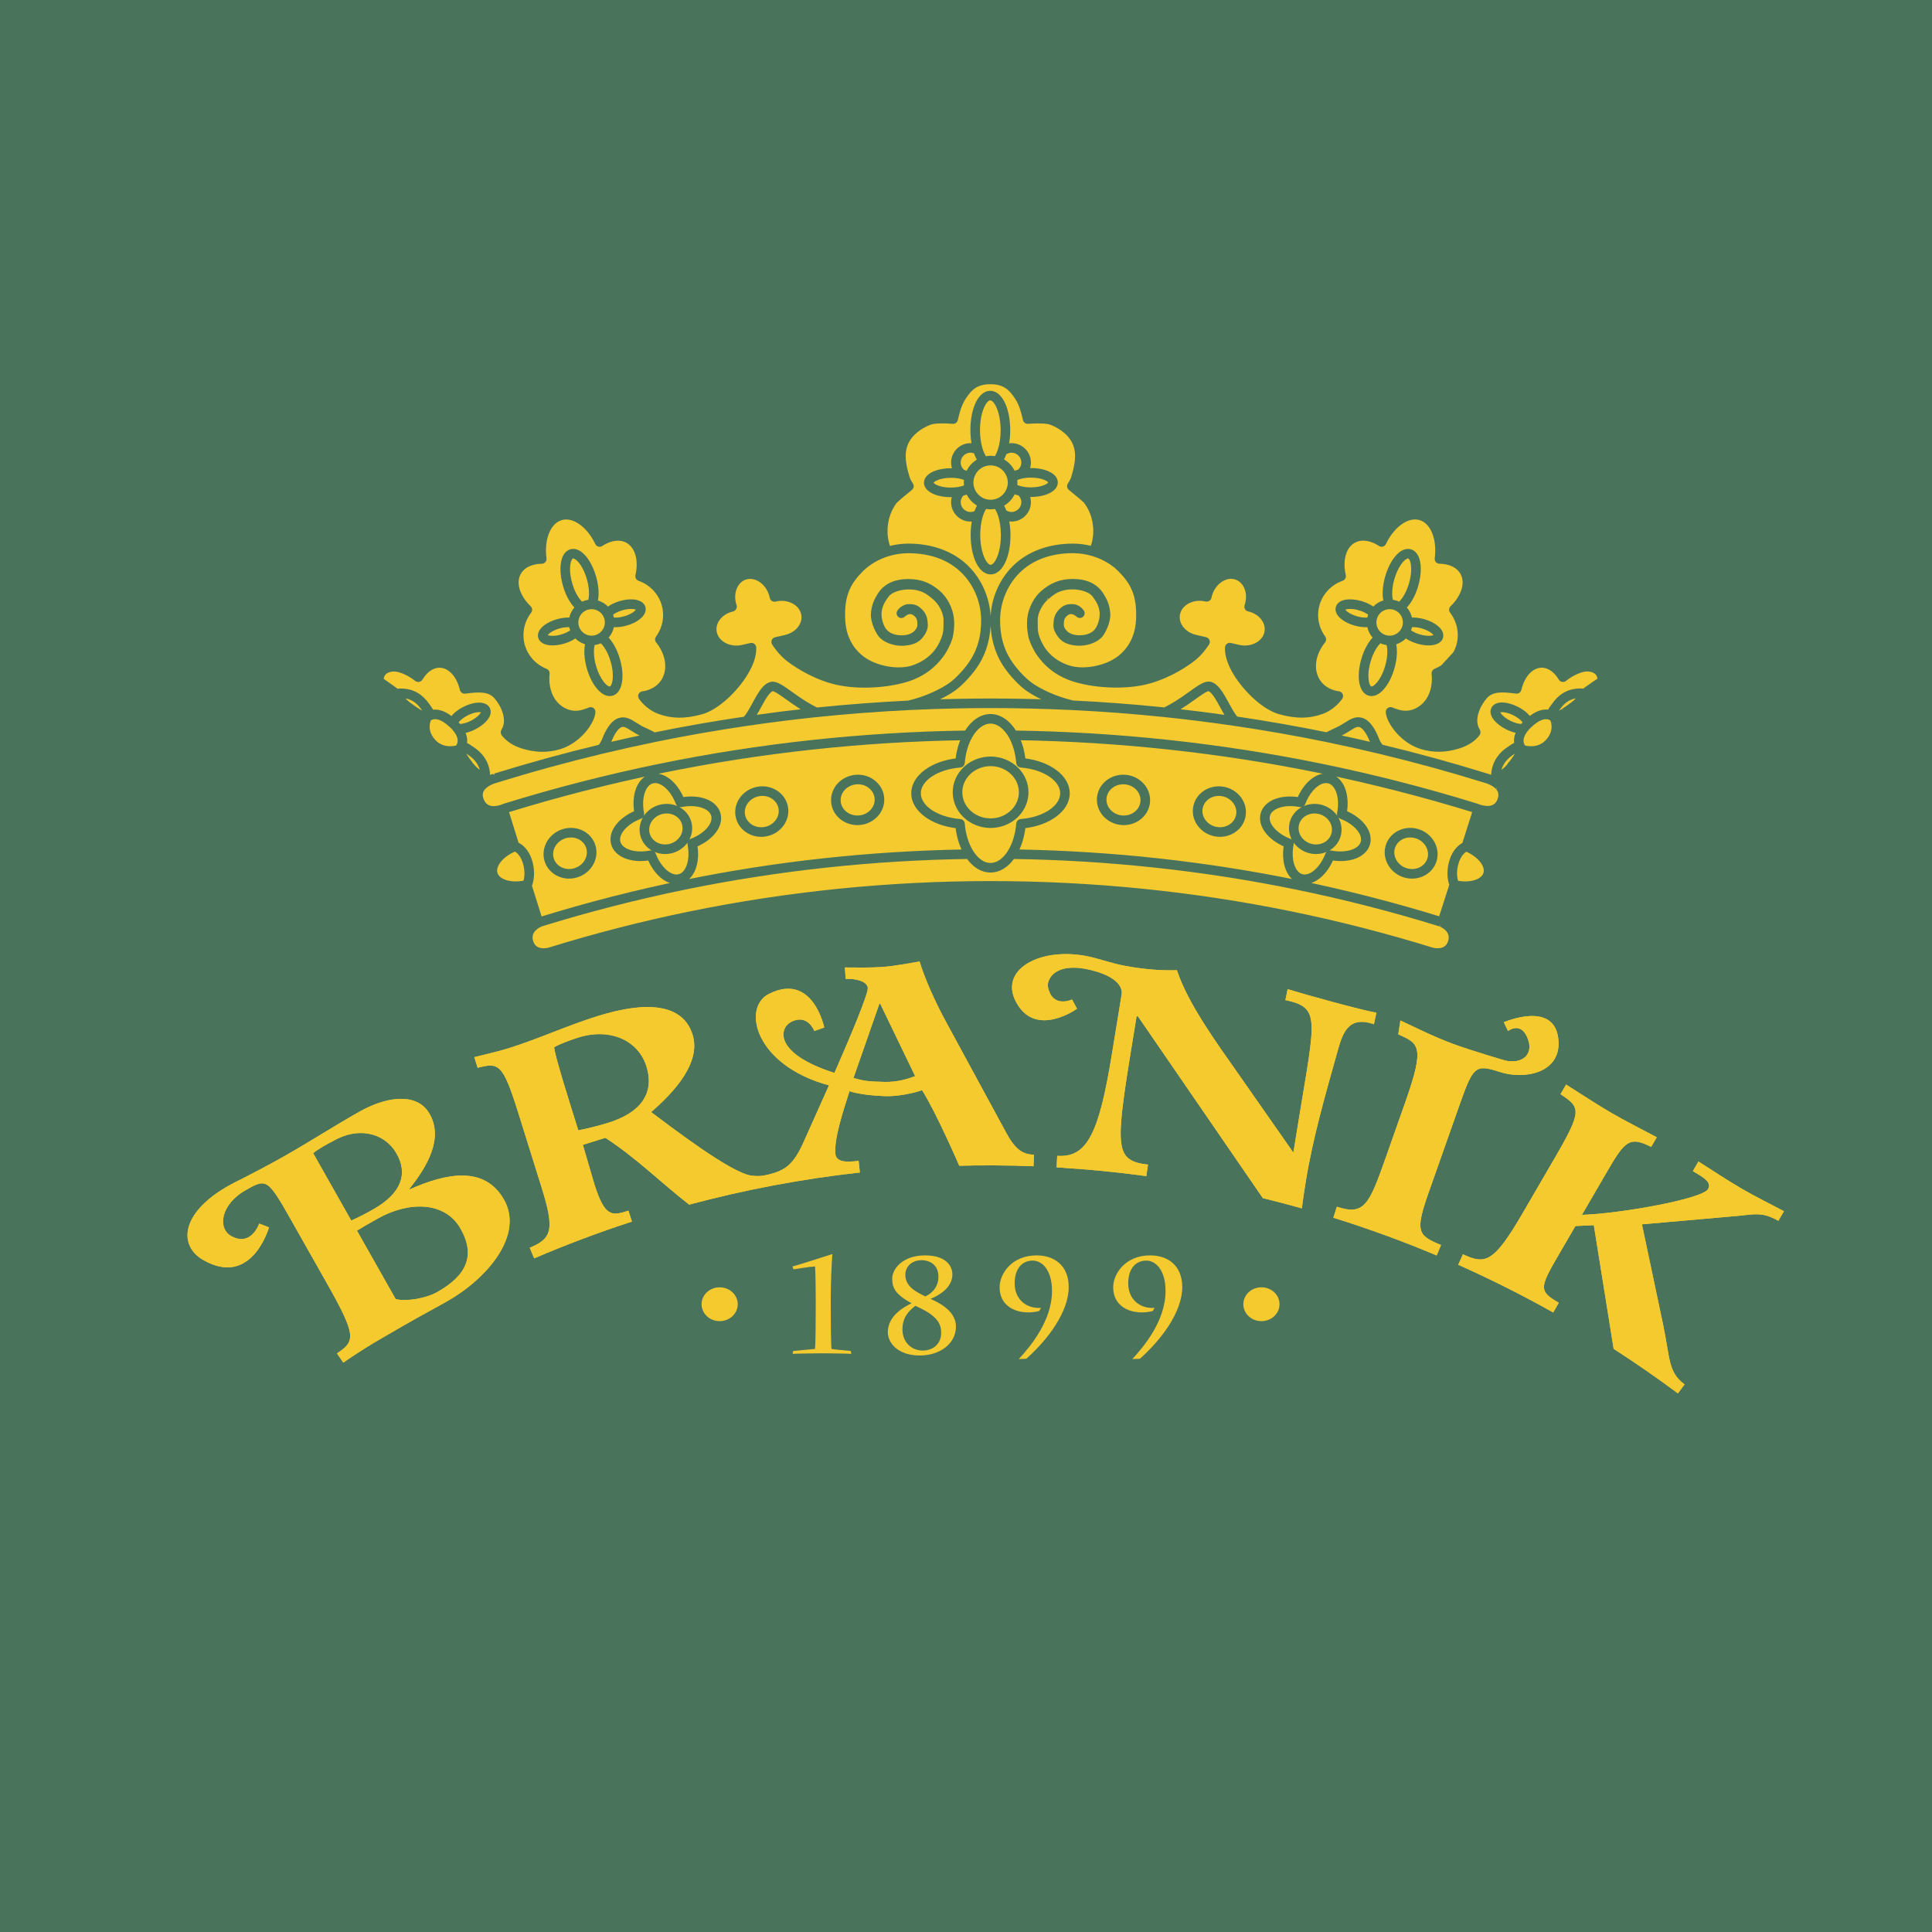 <?xml version="1.0" encoding="utf-8"?>
<!-- Generator: Adobe Illustrator 13.0.0, SVG Export Plug-In . SVG Version: 6.00 Build 14948)  -->
<!DOCTYPE svg PUBLIC "-//W3C//DTD SVG 1.0//EN" "http://www.w3.org/TR/2001/REC-SVG-20010904/DTD/svg10.dtd">
<svg version="1.0" id="Layer_1" xmlns="http://www.w3.org/2000/svg" xmlns:xlink="http://www.w3.org/1999/xlink" x="0px" y="0px"
	 width="192.756px" height="192.756px" viewBox="0 0 192.756 192.756" enable-background="new 0 0 192.756 192.756"
	 xml:space="preserve">
<g>
	<polygon fill-rule="evenodd" clip-rule="evenodd" fill="#4A735C" points="0,0 192.756,0 192.756,192.756 0,192.756 0,0 	"/>
	<path fill-rule="evenodd" clip-rule="evenodd" fill="#F4CA2F" d="M82.885,130.19c0,1.786,0.027,4.119,0.068,4.393
		c0.273,0.055,1.638,0.177,1.924,0.204l0,0l0.068,0.287l0,0c-0.354-0.027-2.21-0.055-2.851-0.055c-0.668,0-2.647,0.027-3.015,0.055
		l0,0l0.055-0.287l0,0c0.205-0.014,1.828-0.177,2.183-0.204c0.055-0.587,0.068-2.783,0.068-4.134l0,0v-0.914l0,0
		c0-0.45-0.014-2.564-0.068-3.179c-0.586,0.027-1.596,0.204-2.156,0.287l0,0l-0.095-0.287l0,0c0.505-0.123,2.524-0.777,3.983-1.241
		c-0.068,0.682-0.164,2.769-0.164,4.488l0,0V130.19L82.885,130.19L82.885,130.19z"/>
	<path fill-rule="evenodd" clip-rule="evenodd" fill="#F4CA2F" d="M88.579,132.919c0-1.583,1.474-2.456,2.374-2.893
		c-1.705-0.914-1.937-1.61-1.937-2.456c0-0.955,1.023-2.319,3.274-2.319c2.155,0,2.729,1.119,2.729,1.896
		c0,0.914-0.641,1.801-2.183,2.442c2.073,0.9,2.538,1.924,2.538,2.77c0,1.678-1.569,2.878-3.602,2.878
		C89.494,135.237,88.579,133.914,88.579,132.919L88.579,132.919L88.579,132.919L88.579,132.919z M93.9,132.986
		c0-0.873-0.314-1.719-2.579-2.7c-0.668,0.518-1.282,1.146-1.282,2.346c0,1.323,0.941,2.114,2.019,2.114
		C93.109,134.746,93.9,134.064,93.9,132.986L93.9,132.986L93.9,132.986L93.9,132.986z M93.627,127.38
		c0-1.27-0.968-1.651-1.664-1.651c-1.01,0-1.637,0.655-1.637,1.446c0,1.187,1.05,1.705,1.992,2.169
		C93.013,129.03,93.627,128.376,93.627,127.38L93.627,127.38L93.627,127.38L93.627,127.38z"/>
	<path fill-rule="evenodd" clip-rule="evenodd" fill="#F4CA2F" d="M101.643,135.593c1.16-1.256,3.315-3.82,3.315-6.795
		c0-2.101-0.996-3.028-1.923-3.028c-0.996,0-1.801,0.724-1.801,2.278c0,1.528,1.091,2.538,2.633,2.442l0,0l-0.191,0.313l0,0
		c-1.76,0.45-3.942-0.177-3.942-2.373c0-1.351,1.214-3.18,3.684-3.18c1.76,0,3.206,0.996,3.206,3.165
		c0,2.456-2.061,5.226-4.229,7.148l0,0L101.643,135.593L101.643,135.593L101.643,135.593z"/>
	<path fill-rule="evenodd" clip-rule="evenodd" fill="#F4CA2F" d="M112.973,135.593c1.16-1.256,3.315-3.82,3.315-6.795
		c0-2.101-0.996-3.028-1.924-3.028c-0.995,0-1.801,0.724-1.801,2.278c0,1.528,1.092,2.538,2.634,2.442l0,0l-0.191,0.313l0,0
		c-1.76,0.45-3.942-0.177-3.942-2.373c0-1.351,1.214-3.18,3.684-3.18c1.76,0,3.206,0.996,3.206,3.165
		c0,2.456-2.061,5.226-4.229,7.148l0,0L112.973,135.593L112.973,135.593L112.973,135.593z"/>
	<path fill-rule="evenodd" clip-rule="evenodd" fill="#F4CA2F" d="M71.8,131.811c0.997,0,1.805-0.755,1.805-1.688
		s-0.808-1.688-1.805-1.688s-1.805,0.756-1.805,1.688S70.803,131.811,71.8,131.811L71.8,131.811L71.8,131.811L71.8,131.811z"/>
	<path fill-rule="evenodd" clip-rule="evenodd" fill="#F4CA2F" d="M125.854,131.811c0.996,0,1.804-0.755,1.804-1.688
		s-0.808-1.688-1.804-1.688c-0.998,0-1.806,0.756-1.806,1.688S124.856,131.811,125.854,131.811L125.854,131.811L125.854,131.811
		L125.854,131.811z"/>
	<path fill-rule="evenodd" clip-rule="evenodd" fill="#F4CA2F" d="M85.79,116.979l-0.124-1.162l0,0
		c-1.232,0.156-2.266,0.152-2.328-0.753c-0.101-1.489,0.744-4.114,1.417-6.199c0,0,1.062,0.406,3.468,0.494
		c1.907,0.069,3.771-0.587,3.771-0.587c1.397,2.184,3.712,7.535,3.712,7.535c1.797-0.058,5.083-0.054,7.409,0.046l0,0l0.042-1.149
		l0,0c-1.233-0.033-1.94-0.621-2.869-2.376l0,0l-5.955-10.975l0,0c-1.086-2.008-2.084-4.257-2.584-5.924
		c-1.253,0.202-2.502,0.463-3.798,0.551c-1.191,0.081-2.425,0.047-3.657,0.043l0,0l0.077,1.138l0,0
		c1.053-0.042,2.165,0.264,2.208,0.906c0.042,0.605-1.618,4.582-3.325,8.476c-6.013-1.905-5.565-4.452-4.31-5.094
		c1.642-0.839,2.304,0.913,2.304,0.913l0,0l0.99-0.345l0,0c0,0-1.142-5.569-5.528-3.351c-2.713,1.371-1.386,7.126,5.997,9.119
		c0,0-2.229,4.963-2.417,5.401c-1.124,2.617-1.993,3.075-3.609,3.498c-0.808,0.174-0.918,0.18-1.653,0.115
		c-2.018-0.178-8.291-5.03-10.064-6.346c2.257-1.962,5.014-4.91,4.133-7.729c-0.969-3.1-4.588-3.377-9.48-1.846
		c-3.083,0.965-5.91,2.279-8.859,3.201c-1.139,0.356-2.38,0.623-3.437,0.893l0,0l0.332,1.061l0,0
		c2.113-0.538,2.509-0.448,4.054,4.494l0,0l2.322,7.428l0,0c1.336,4.271,1.025,5.115-1.178,6.034l0,0l0.444,1.056l0,0
		c3.181-1.363,6.434-2.589,9.753-3.667l0,0l-0.35-1.092l0,0c-1.682,0.56-2.339,0.59-3.354-2.495l0,0l-1.193-4.069l2.245-0.703l0,0
		c3.129,2.043,5.461,4.403,8.362,6.668C74.285,118.706,79.975,117.625,85.79,116.979L85.79,116.979L85.79,116.979L85.79,116.979z
		 M87.741,100.131l0.07-0.004l3.494,7.24l0,0c-0.793,0.301-1.779,0.598-3.021,0.575c-1.837-0.033-2.12-0.121-3.134-0.391l0,0
		L87.741,100.131L87.741,100.131L87.741,100.131z M57.707,103.512c3.15-0.986,5.972,0.275,6.784,2.872
		c0.856,2.736-0.61,4.637-3.794,5.633c-0.871,0.272-2.028,0.573-3.001,0.755l0,0l-0.724-2.317l0,0
		c-1.257-4.021-1.626-5.438-1.683-5.972C55.848,104.153,56.969,103.741,57.707,103.512L57.707,103.512L57.707,103.512
		L57.707,103.512z"/>
	<path fill-rule="evenodd" clip-rule="evenodd" fill="#F4CA2F" d="M129.889,120.558c0.074-0.672,0.279-2.008,0.387-2.67
		c0.711-4.361,1.929-8.579,3.126-12.843c0.519-1.835,1.012-3.772,3.677-2.857l0,0l0.244-1.152l0,0
		c-1.422-0.231-7.229-1.841-8.855-2.346l0,0l-0.224,1.089l0,0c3.504,0.748,2.98,1.812,1.38,11.63l0,0l-0.578,3.552l-0.035-0.006
		l-5.539-7.926l0,0c-2.136-3.045-4.956-6.912-6.052-10.232c-1.503,0.052-3.047-0.081-4.571-0.329
		c-1.213-0.198-1.363-0.254-3.498-0.855c-5.014-1.413-9.727,0.88-8.031,4.255c1.918,3.815,6.134,0.773,6.134,0.773l0,0l-0.498-0.923
		l0,0c0,0-1.961,0.933-2.401-1.247c-0.144-0.712,0.685-2.73,4.719-1.573c2.492,0.715,2.71,1.829,2.635,2.291l0,0l-0.975,5.978l0,0
		c-1.289,7.911-2.463,10.361-5.456,10.148l0,0l-0.062,1.155l0,0c3.018,0.176,6.004,0.467,8.953,0.869l0,0l0.165-1.144l0,0
		c-3.249-0.397-3.304-1.497-1.671-11.517l0,0l0.536-3.291l0.139,0.022l12.456,18.129l0,0
		C127.306,119.858,128.594,120.193,129.889,120.558L129.889,120.558L129.889,120.558L129.889,120.558z"/>
	<path fill-rule="evenodd" clip-rule="evenodd" fill="#F4CA2F" d="M143.336,125.258l0.436-1.043l0,0
		c-2.344-0.958-2.612-1.335-1.191-5.362l0,0l2.938-8.331l0,0c1.441-4.095,1.604-4.395,4.085-3.581
		c2.47,0.811,6.086,0.136,5.889-3.08c-0.253-4.145-5.459-1.872-5.459-1.872l0,0l0.423,0.88l0,0c0,0,1.356-1.1,2.024,0.919
		c0.463,1.397-0.561,2.398-2.301,2.025c0,0-3.426-1.002-5.211-1.665c-1.88-0.699-3.543-1.535-5.249-2.334l0,0l-0.216,1.379l0,0
		c2.014,0.918,2.699,1.107,0.734,6.679l0,0l-1.993,5.654l0,0c-1.663,4.718-2.151,5.759-4.865,4.87l0,0l-0.354,1.093l0,0
		C136.539,122.584,139.979,123.844,143.336,125.258L143.336,125.258L143.336,125.258L143.336,125.258z"/>
	<path fill-rule="evenodd" clip-rule="evenodd" fill="#F4CA2F" d="M154.965,130.946l0.555-0.97l0,0
		c-1.953-1.126-1.944-1.458-0.136-4.569l0,0l1.796-3.086l1.835-0.083l1.979,12.337l0,0c2.184,1.408,4.333,2.896,6.411,4.443l0,0
		l0.667-0.895l0,0c-1.658-1.219-1.438-2.588-2.146-5.979l0,0l-2.109-9.992l9.505-0.837l0,0c1.624-0.139,2.463-0.464,4.102,0.489l0,0
		l0.56-0.962l0,0c-1.396-0.743-2.852-1.453-4.217-2.248c-1.457-0.847-2.886-1.812-4.312-2.71l0,0l-0.56,0.96l0,0
		c1.093,0.637,1.912,1.113,1.515,1.796c-0.573,0.986-8.819,2.454-12.581,2.567l0,0l2.545-4.376l0,0
		c1.765-3.035,2.226-3.478,4.363-2.404l0,0l0.559-0.961l0,0c-1.517-0.814-3.032-1.561-4.52-2.425
		c-1.548-0.9-3.007-1.884-4.525-2.834l0,0l-0.559,0.961l0,0c1.989,1.326,2.204,1.586-0.576,6.366l0,0l-3.221,5.54l0,0
		c-2.897,4.982-3.726,5.083-5.939,4.07l0,0l-0.468,1.042l0,0C148.729,127.631,151.891,129.22,154.965,130.946L154.965,130.946
		L154.965,130.946L154.965,130.946z"/>
	<path fill-rule="evenodd" clip-rule="evenodd" fill="#F4CA2F" d="M20.239,125.688c4.887,2.845,6.599-3.234,6.599-3.234l0,0
		l-0.978-0.378l0,0c0,0-0.777,2.344-2.783,1.251c-1.389-0.755-1.099-3.213,1.544-4.646c1.956-1.106,2.105-1.056,4.396,2.993l0,0
		l3.572,6.315l0,0c3.025,5.349,2.854,5.815,1.031,7.038l0,0l0.632,0.925l0,0c0.349-0.261,2.182-1.479,3.27-2.11
		c2.206-1.282,3.528-2.059,5.373-3.062c0.262-0.146,0.526-0.289,0.79-0.433c0.284-0.157,0.575-0.32,0.889-0.497
		c4.096-2.316,7.701-6.642,5.713-10.155c-1.931-3.412-5.744-2.667-9.417-1.027l0,0l-0.029-0.051l0,0
		c1.821-2.273,3.398-5.048,2.03-7.468c-1.297-2.291-4.49-1.662-6.997-0.244c-2.689,1.521-5.018,3.039-7.585,4.491
		c-1.406,0.795-2.872,1.557-4.245,2.267C17.974,120.528,17.653,124.183,20.239,125.688L20.239,125.688L20.239,125.688
		L20.239,125.688z M45.951,122.585c1.526,2.699,0.587,4.676-2.316,6.317c-1.192,0.675-3.203,0.971-4.16,0.705l0,0l-3.86-6.825l0,0
		c0.474-0.302,0.902-0.543,2.064-1.2C40.766,119.837,44.396,119.834,45.951,122.585L45.951,122.585L45.951,122.585L45.951,122.585z
		 M33.219,113.849c2.468-1.46,5.103-0.861,6.305,1.174c1.268,2.143,0.406,4.042-2.089,5.518c-0.682,0.403-1.601,0.889-2.388,1.236
		l0,0l-3.803-6.724l0,0C31.741,114.643,32.637,114.134,33.219,113.849L33.219,113.849L33.219,113.849L33.219,113.849z"/>
	<path fill-rule="evenodd" clip-rule="evenodd" fill="#F4CA2F" d="M85.79,116.979l-0.124-1.162l0,0
		c-1.232,0.156-2.266,0.152-2.328-0.753c-0.101-1.489,0.744-4.114,1.417-6.199c0,0,1.062,0.406,3.468,0.494
		c1.907,0.069,3.771-0.587,3.771-0.587c1.397,2.184,3.712,7.535,3.712,7.535c1.797-0.058,5.083-0.054,7.409,0.046l0,0l0.042-1.149
		l0,0c-1.233-0.033-1.94-0.621-2.869-2.376l0,0l-5.955-10.975l0,0c-1.086-2.008-2.084-4.257-2.584-5.924
		c-1.253,0.202-2.502,0.463-3.798,0.551c-1.191,0.081-2.425,0.047-3.657,0.043l0,0l0.077,1.138l0,0
		c1.053-0.042,2.165,0.264,2.208,0.906c0.042,0.605-1.618,4.582-3.325,8.476c-6.013-1.905-5.565-4.452-4.31-5.094
		c1.642-0.839,2.304,0.913,2.304,0.913l0,0l0.99-0.345l0,0c0,0-1.142-5.569-5.528-3.351c-2.713,1.371-1.386,7.126,5.997,9.119
		c0,0-2.229,4.963-2.417,5.401c-1.124,2.617-1.993,3.075-3.609,3.498c-0.808,0.174-0.918,0.18-1.653,0.115
		c-2.018-0.178-8.291-5.03-10.064-6.346c2.257-1.962,5.014-4.91,4.133-7.729c-0.969-3.1-4.588-3.377-9.48-1.846
		c-3.083,0.965-5.91,2.279-8.859,3.201c-1.139,0.356-2.38,0.623-3.437,0.893l0,0l0.332,1.061l0,0
		c2.113-0.538,2.509-0.448,4.054,4.494l0,0l2.322,7.428l0,0c1.336,4.271,1.025,5.115-1.178,6.034l0,0l0.444,1.056l0,0
		c3.181-1.363,6.434-2.589,9.753-3.667l0,0l-0.35-1.092l0,0c-1.682,0.56-2.339,0.59-3.354-2.495l0,0l-1.193-4.069l2.245-0.703l0,0
		c3.129,2.043,5.461,4.403,8.362,6.668C74.285,118.706,79.975,117.625,85.79,116.979L85.79,116.979L85.79,116.979L85.79,116.979z
		 M87.741,100.131l0.07-0.004l3.494,7.24l0,0c-0.793,0.301-1.779,0.598-3.021,0.575c-1.837-0.033-2.12-0.121-3.134-0.391l0,0
		L87.741,100.131L87.741,100.131L87.741,100.131z M57.707,103.512c3.15-0.986,5.972,0.275,6.784,2.872
		c0.856,2.736-0.61,4.637-3.794,5.633c-0.871,0.272-2.028,0.573-3.001,0.755l0,0l-0.724-2.317l0,0
		c-1.257-4.021-1.626-5.438-1.683-5.972C55.848,104.153,56.969,103.741,57.707,103.512L57.707,103.512L57.707,103.512
		L57.707,103.512z"/>
	<path fill-rule="evenodd" clip-rule="evenodd" fill="#F4CA2F" d="M129.889,120.558c0.074-0.672,0.279-2.008,0.387-2.67
		c0.711-4.361,1.929-8.579,3.126-12.843c0.519-1.835,1.012-3.772,3.677-2.857l0,0l0.244-1.152l0,0
		c-1.422-0.231-7.229-1.841-8.855-2.346l0,0l-0.224,1.089l0,0c3.504,0.748,2.98,1.812,1.38,11.63l0,0l-0.578,3.552l-0.035-0.006
		l-5.539-7.926l0,0c-2.136-3.045-4.956-6.912-6.052-10.232c-1.503,0.052-3.047-0.081-4.571-0.329
		c-1.213-0.198-1.363-0.254-3.498-0.855c-5.014-1.413-9.727,0.88-8.031,4.255c1.918,3.815,6.134,0.773,6.134,0.773l0,0l-0.498-0.923
		l0,0c0,0-1.961,0.933-2.401-1.247c-0.144-0.712,0.685-2.73,4.719-1.573c2.492,0.715,2.71,1.829,2.635,2.291l0,0l-0.975,5.978l0,0
		c-1.289,7.911-2.463,10.361-5.456,10.148l0,0l-0.062,1.155l0,0c3.018,0.176,6.004,0.467,8.953,0.869l0,0l0.165-1.144l0,0
		c-3.249-0.397-3.304-1.497-1.671-11.517l0,0l0.536-3.291l0.139,0.022l12.456,18.129l0,0
		C127.306,119.858,128.594,120.193,129.889,120.558L129.889,120.558L129.889,120.558L129.889,120.558z"/>
	<path fill-rule="evenodd" clip-rule="evenodd" fill="#F4CA2F" d="M143.336,125.258l0.436-1.043l0,0
		c-2.344-0.958-2.612-1.335-1.191-5.362l0,0l2.938-8.331l0,0c1.441-4.095,1.604-4.395,4.085-3.581
		c2.47,0.811,6.086,0.136,5.889-3.08c-0.253-4.145-5.459-1.872-5.459-1.872l0,0l0.423,0.88l0,0c0,0,1.356-1.1,2.024,0.919
		c0.463,1.397-0.561,2.398-2.301,2.025c0,0-3.426-1.002-5.211-1.665c-1.88-0.699-3.543-1.535-5.249-2.334l0,0l-0.216,1.379l0,0
		c2.014,0.918,2.699,1.107,0.734,6.679l0,0l-1.993,5.654l0,0c-1.663,4.718-2.151,5.759-4.865,4.87l0,0l-0.354,1.093l0,0
		C136.539,122.584,139.979,123.844,143.336,125.258L143.336,125.258L143.336,125.258L143.336,125.258z"/>
	<path fill-rule="evenodd" clip-rule="evenodd" fill="#F4CA2F" d="M154.965,130.946l0.555-0.97l0,0
		c-1.953-1.126-1.944-1.458-0.136-4.569l0,0l1.796-3.086l1.835-0.083l1.979,12.337l0,0c2.184,1.408,4.333,2.896,6.411,4.443l0,0
		l0.667-0.895l0,0c-1.658-1.219-1.438-2.588-2.146-5.979l0,0l-2.109-9.992l9.505-0.837l0,0c1.624-0.139,2.463-0.464,4.102,0.489l0,0
		l0.56-0.962l0,0c-1.396-0.743-2.852-1.453-4.217-2.248c-1.457-0.847-2.886-1.812-4.312-2.71l0,0l-0.56,0.96l0,0
		c1.093,0.637,1.912,1.113,1.515,1.796c-0.573,0.986-8.819,2.454-12.581,2.567l0,0l2.545-4.376l0,0
		c1.765-3.035,2.226-3.478,4.363-2.404l0,0l0.559-0.961l0,0c-1.517-0.814-3.032-1.561-4.52-2.425
		c-1.548-0.9-3.007-1.884-4.525-2.834l0,0l-0.559,0.961l0,0c1.989,1.326,2.204,1.586-0.576,6.366l0,0l-3.221,5.54l0,0
		c-2.897,4.982-3.726,5.083-5.939,4.07l0,0l-0.468,1.042l0,0C148.729,127.631,151.891,129.22,154.965,130.946L154.965,130.946
		L154.965,130.946L154.965,130.946z"/>
	<path fill-rule="evenodd" clip-rule="evenodd" fill="#F4CA2F" d="M20.239,125.688c4.887,2.845,6.599-3.234,6.599-3.234l0,0
		l-0.978-0.378l0,0c0,0-0.777,2.344-2.783,1.251c-1.389-0.755-1.099-3.213,1.544-4.646c1.956-1.106,2.105-1.056,4.396,2.993l0,0
		l3.572,6.315l0,0c3.025,5.349,2.854,5.815,1.031,7.038l0,0l0.632,0.925l0,0c0.349-0.261,2.182-1.479,3.27-2.11
		c2.206-1.282,3.528-2.059,5.373-3.062c0.262-0.146,0.526-0.289,0.79-0.433c0.284-0.157,0.575-0.32,0.889-0.497
		c4.096-2.316,7.701-6.642,5.713-10.155c-1.931-3.412-5.744-2.667-9.417-1.027l0,0l-0.029-0.051l0,0
		c1.821-2.273,3.398-5.048,2.03-7.468c-1.297-2.291-4.49-1.662-6.997-0.244c-2.689,1.521-5.018,3.039-7.585,4.491
		c-1.406,0.795-2.872,1.557-4.245,2.267C17.974,120.528,17.653,124.183,20.239,125.688L20.239,125.688L20.239,125.688
		L20.239,125.688z M45.951,122.585c1.526,2.699,0.587,4.676-2.316,6.317c-1.192,0.675-3.203,0.971-4.16,0.705l0,0l-3.86-6.825l0,0
		c0.474-0.302,0.902-0.543,2.064-1.2C40.766,119.837,44.396,119.834,45.951,122.585L45.951,122.585L45.951,122.585L45.951,122.585z
		 M33.219,113.849c2.468-1.46,5.103-0.861,6.305,1.174c1.268,2.143,0.406,4.042-2.089,5.518c-0.682,0.403-1.601,0.889-2.388,1.236
		l0,0l-3.803-6.724l0,0C31.741,114.643,32.637,114.134,33.219,113.849L33.219,113.849L33.219,113.849L33.219,113.849z"/>
	
		<polygon fill-rule="evenodd" clip-rule="evenodd" fill="#F4CA2F" stroke="#4A735C" stroke-width="0.35" stroke-miterlimit="2.613" points="
		109.182,54.724 109.18,54.723 109.179,54.723 109.182,54.724 109.182,54.724 109.182,54.724 	"/>
	
		<path fill-rule="evenodd" clip-rule="evenodd" fill="#F4CA2F" stroke="#4A735C" stroke-width="0.35" stroke-miterlimit="2.613" d="
		M42.52,71.251c0,0-0.002,0-0.002,0l0,0l-0.153-0.06l0,0c-0.003-0.001-0.005,0-0.007-0.001c-0.002-0.001-0.004-0.003-0.006-0.004
		c-0.042-0.016-0.083-0.033-0.124-0.051l0,0l0,0l0,0c-0.004-0.002-0.008-0.001-0.011-0.002s-0.006-0.004-0.009-0.006
		c-0.041-0.018-0.083-0.037-0.129-0.06c-0.005-0.002-0.011-0.002-0.016-0.004c-0.005-0.003-0.008-0.008-0.013-0.01
		c-0.052-0.026-0.1-0.051-0.147-0.078c-0.002-0.001-0.005-0.001-0.008-0.002c-0.003-0.002-0.004-0.005-0.007-0.006l0,0l0,0l0,0
		c-0.048-0.027-0.103-0.06-0.163-0.097c-0.006-0.004-0.014-0.004-0.021-0.008c-0.006-0.004-0.009-0.011-0.016-0.014
		c-0.062-0.04-0.131-0.085-0.206-0.135c-0.009-0.006-0.02-0.006-0.029-0.011c-0.008-0.007-0.012-0.016-0.021-0.022
		c-0.094-0.064-0.177-0.122-0.263-0.183l0,0l0,0l0,0l0,0l0,0c-0.298-0.213-0.508-0.366-0.694-0.546
		c-0.009-0.009-0.021-0.013-0.032-0.021c-0.007-0.008-0.009-0.018-0.017-0.024c-0.014-0.015-0.03-0.033-0.047-0.052l0,0
		l-0.027-0.031l0,0c-0.013-0.014-0.03-0.022-0.045-0.033c-0.008-0.013-0.012-0.028-0.022-0.04c-0.011-0.013-0.023-0.03-0.038-0.048
		l0,0l-0.028-0.037l0,0l0,0c-0.015-0.019-0.035-0.031-0.054-0.045c-0.008-0.019-0.013-0.039-0.026-0.056
		c-0.01-0.014-0.022-0.032-0.034-0.05l0,0l-0.027-0.041l0,0l0,0c0,0,0,0,0,0l0,0l-0.002-0.003l0,0
		c0.522,0.009,1.287,0.17,1.935,0.981c0.252,0.314,0.432,0.572,0.545,0.777C42.544,71.234,42.531,71.243,42.52,71.251L42.52,71.251
		L42.52,71.251L42.52,71.251z"/>
	
		<path fill-rule="evenodd" clip-rule="evenodd" fill="#F4CA2F" stroke="#4A735C" stroke-width="0.35" stroke-miterlimit="2.613" d="
		M45.763,74.281L45.763,74.281L45.763,74.281L45.763,74.281c-0.028,0.068-0.062,0.132-0.101,0.189l0,0
		c-0.018,0.026-0.033,0.046-0.045,0.062c-0.297,0.084-1.479,0.342-2.339-0.614l0,0l0,0l0,0c-0.06-0.066-0.116-0.135-0.17-0.209l0,0
		l0,0l0,0l0,0c-0.006-0.009-0.013-0.019-0.021-0.031c-0.007-0.011-0.015-0.023-0.024-0.037l0,0c-0.021-0.03-0.04-0.061-0.06-0.091
		c-0.01-0.015-0.021-0.031-0.03-0.045c-0.008-0.013-0.016-0.029-0.025-0.046l0,0l-0.017-0.031l0,0l0,0l0,0l0,0l0,0l0,0
		c-0.019-0.034-0.037-0.069-0.052-0.101c-0.003-0.006-0.007-0.014-0.01-0.02l0,0l0,0l0,0l0,0l0,0
		c-0.008-0.017-0.016-0.036-0.024-0.056l0,0l-0.004-0.01l-0.005-0.012l0,0l0,0c-0.008-0.019-0.013-0.036-0.021-0.054
		c-0.008-0.02-0.017-0.041-0.023-0.06c-0.004-0.015-0.009-0.031-0.014-0.047c-0.003-0.009-0.005-0.017-0.008-0.026l0,0l-0.001-0.004
		l0,0l0,0l0,0l0,0l0,0l0,0c-0.014-0.044-0.022-0.078-0.029-0.108c-0.005-0.021-0.01-0.044-0.015-0.072h0l0,0l0,0l0,0l0,0l0,0v0l0,0
		l0,0l0,0c-0.003-0.017-0.005-0.03-0.007-0.046c-0.003-0.02-0.007-0.041-0.01-0.059l0,0l0,0l0,0l0,0l0,0
		c-0.002-0.021-0.005-0.044-0.007-0.067h0l0,0l0,0l0,0l0,0l0,0c-0.002-0.029-0.004-0.058-0.005-0.086c0-0.005,0-0.01-0.001-0.016
		l0,0c0-0.001,0-0.009,0-0.01c-0.001-0.018-0.001-0.036-0.001-0.051c0-0.031,0-0.063,0.002-0.1l0,0v0l0,0l0,0l0,0l0,0l0,0l0,0
		c0-0.001,0.001-0.02,0.001-0.02c0-0.012,0.001-0.023,0.002-0.032l0,0l0,0l0,0l0,0l0,0l0,0l0,0l0,0l0,0l0,0
		c0.002-0.029,0.005-0.06,0.01-0.098c0,0,0,0,0,0l0,0l0,0l0,0l0,0l0,0l0,0l0,0v0l0,0l0,0V72.27c0.001-0.004,0.002-0.019,0.002-0.021
		l0,0l0.001-0.007l0.001-0.012l0,0c0.001-0.01,0.004-0.023,0.006-0.034c0.004-0.021,0.007-0.041,0.012-0.066l0,0
		c0-0.002,0.002-0.008,0.003-0.014c0-0.002,0.001-0.006,0.001-0.007l0,0l0.001-0.005l0,0c0.001-0.006,0.003-0.011,0.004-0.016
		c0.016-0.066,0.034-0.132,0.055-0.193c0.008-0.022,0.006-0.044,0.009-0.067c0-0.007,0.003-0.015,0.003-0.022
		c0.006-0.007,0.012-0.015,0.018-0.022c0-0.001,0.004-0.006,0.016-0.015h0l0,0c0.02-0.018,0.095-0.08,0.223-0.13l0,0l0,0l0,0l0,0
		c0.291-0.116,0.925-0.171,1.907,0.752l0,0l0,0l0.052,0.049l0,0c0.044,0.041,0.086,0.08,0.129,0.123
		c0.097,0.1,0.187,0.204,0.282,0.329l0,0l0,0l0,0C45.815,73.392,45.929,73.872,45.763,74.281L45.763,74.281L45.763,74.281
		L45.763,74.281z"/>
	
		<path fill-rule="evenodd" clip-rule="evenodd" fill="#F4CA2F" stroke="#4A735C" stroke-width="0.35" stroke-miterlimit="2.613" d="
		M45.822,72.406c-0.077-0.095-0.154-0.185-0.236-0.268c-0.018-0.018-0.033-0.031-0.05-0.048c0.143-0.258,0.514-0.605,1.069-0.883
		c0.651-0.325,1.215-0.383,1.464-0.3c0.052,0.018,0.089,0.041,0.101,0.063c0.063,0.126-0.255,0.671-1.131,1.108
		C46.605,72.295,46.156,72.411,45.822,72.406L45.822,72.406L45.822,72.406L45.822,72.406z"/>
	
		<path fill-rule="evenodd" clip-rule="evenodd" fill="#F4CA2F" stroke="#4A735C" stroke-width="0.35" stroke-miterlimit="2.613" d="
		M48.094,77.171c-0.033-0.02-0.064-0.038-0.091-0.055l0,0l0,0l0,0v0l0,0h0l0,0l0,0c-0.013-0.008-0.027-0.018-0.041-0.027
		c-0.005-0.003-0.01-0.006-0.015-0.009l0,0l-0.036-0.025l0,0l0,0l-0.02-0.013l-0.014-0.009l0,0
		c-0.028-0.019-0.055-0.036-0.078-0.052c-0.001-0.001-0.002-0.002-0.004-0.003l0,0c-0.014-0.01-0.028-0.021-0.044-0.034l0,0
		l-0.023-0.018l-0.01-0.007l0,0l-0.025-0.019l-0.005-0.004l0,0c-0.025-0.02-0.049-0.038-0.069-0.054
		c-0.014-0.012-0.029-0.025-0.044-0.04l0,0l-0.03-0.027l0,0l0,0l0,0l0,0l0,0v0l0,0l0,0l0,0l0,0l0,0l-0.03-0.026l0,0
		c-0.02-0.018-0.039-0.035-0.055-0.05l0,0l0,0l0,0v0l0,0l0,0l0,0l0,0c-0.017-0.016-0.035-0.035-0.054-0.054l0,0l-0.028-0.03l0,0l0,0
		l0,0l0,0l-0.03-0.03l0,0c-0.016-0.016-0.03-0.03-0.043-0.044c-0.02-0.021-0.043-0.035-0.066-0.049
		c-0.012-0.027-0.023-0.054-0.043-0.078c-0.009-0.011-0.018-0.021-0.026-0.03c-0.009-0.01-0.017-0.019-0.024-0.028
		c-0.033-0.04-0.075-0.065-0.12-0.084c-0.008-0.048-0.024-0.095-0.056-0.136c-0.064-0.082-0.125-0.162-0.192-0.251
		c-0.007-0.009-0.017-0.013-0.024-0.022c-0.005-0.009-0.007-0.02-0.013-0.029c-0.053-0.072-0.101-0.138-0.142-0.197
		c-0.004-0.006-0.011-0.01-0.016-0.015c-0.004-0.007-0.004-0.015-0.009-0.022c-0.036-0.053-0.069-0.103-0.097-0.148
		c-0.003-0.005-0.008-0.007-0.011-0.011c-0.002-0.005-0.002-0.009-0.005-0.014c-0.028-0.044-0.055-0.09-0.082-0.139
		c-0.002-0.006-0.008-0.009-0.012-0.014c-0.003-0.006-0.002-0.012-0.006-0.018c-0.025-0.046-0.045-0.086-0.063-0.123
		c-0.014-0.029-0.035-0.051-0.056-0.074c-0.003-0.031-0.007-0.062-0.02-0.092l0,0l-0.048-0.11l0,0
		c-0.005-0.011-0.014-0.019-0.02-0.029c0.005-0.006,0.009-0.011,0.014-0.019h0c0.006-0.009,0.009-0.019,0.015-0.028
		c0.209,0.105,0.474,0.274,0.797,0.511c0.816,0.598,1.072,1.328,1.131,1.888l0,0L48.094,77.171L48.094,77.171L48.094,77.171z"/>
	
		<path fill-rule="evenodd" clip-rule="evenodd" fill="#F4CA2F" stroke="#4A735C" stroke-width="0.35" stroke-miterlimit="2.613" d="
		M80.411,70.878c-1.742,0.192-3.499,0.415-5.249,0.664c0.206-0.312,0.405-0.675,0.599-1.032c0.415-0.761,0.885-1.624,1.305-1.72
		c0.215-0.05,0.889,0.432,1.483,0.857c0.418,0.299,0.892,0.638,1.424,0.972C80.111,70.704,80.259,70.791,80.411,70.878
		L80.411,70.878L80.411,70.878L80.411,70.878z"/>
	
		<path fill-rule="evenodd" clip-rule="evenodd" fill="#F4CA2F" stroke="#4A735C" stroke-width="0.35" stroke-miterlimit="2.613" d="
		M64.344,73.446c-1.197,0.253-2.419,0.525-3.653,0.815c0.05-0.101,0.098-0.206,0.141-0.317c0.332-0.864,0.773-1.465,1.15-1.57
		c0.322-0.089,0.577,0.06,1.079,0.378c0.297,0.188,0.667,0.422,1.137,0.625C64.247,73.398,64.296,73.423,64.344,73.446
		L64.344,73.446L64.344,73.446L64.344,73.446z"/>
	
		<path fill-rule="evenodd" clip-rule="evenodd" fill="#F4CA2F" stroke="#4A735C" stroke-width="0.35" stroke-miterlimit="2.613" d="
		M49.467,87.147c-0.244-0.78,0.572-1.799,1.868-2.36c0.026,0.002,0.052,0.005,0.078,0c0.201,0.099,0.669,0.416,0.935,1.315
		c0.266,0.899,0.122,1.588,0.031,1.881c-0.018,0.011-0.031,0.026-0.047,0.041C50.954,88.297,49.709,87.924,49.467,87.147
		L49.467,87.147L49.467,87.147L49.467,87.147z"/>
	
		<path fill-rule="evenodd" clip-rule="evenodd" fill="#F4CA2F" stroke="#4A735C" stroke-width="0.35" stroke-miterlimit="2.613" d="
		M144.622,94.012L144.622,94.012c-0.375,1.073-1.673,0.718-1.728,0.703c-4.612-1.429-9.354-2.646-14.087-3.614
		c-9.797-2.005-19.881-3.021-29.971-3.021c-10.091,0-20.174,1.017-29.972,3.021c-4.734,0.969-9.476,2.186-14.093,3.616
		c-0.049,0.014-1.347,0.368-1.722-0.705l0,0l0,0l0,0c-0.333-0.956,0.365-1.468,0.812-1.688l0,0l0,0l0,0l0,0
		c0.094-0.045,0.158-0.069,0.158-0.069c4.688-1.452,9.512-2.69,14.326-3.676c9.229-1.888,18.725-2.916,28.229-3.055
		c0.617,0.873,1.409,1.356,2.248,1.356c0.84,0,1.631-0.483,2.248-1.356c9.512,0.138,19.018,1.165,28.256,3.055
		c4.814,0.986,9.64,2.224,14.341,3.68c-0.014-0.004,0.03,0.012,0.097,0.042c0.007,0.003,0.014,0.003,0.021,0.005
		c0.006,0.002,0.011,0.008,0.018,0.01s0.014,0,0.021,0.002c0.014,0.01,0.023,0.023,0.038,0.032
		C144.378,92.622,144.929,93.131,144.622,94.012L144.622,94.012L144.622,94.012L144.622,94.012z"/>
	
		<path fill-rule="evenodd" clip-rule="evenodd" fill="#F4CA2F" stroke="#4A735C" stroke-width="0.35" stroke-miterlimit="2.613" d="
		M148.169,87.147c-0.241,0.772-1.47,1.145-2.837,0.883c-0.088-0.26-0.266-0.975,0.017-1.927c0.27-0.913,0.749-1.227,0.943-1.319
		C147.593,85.343,148.413,86.365,148.169,87.147L148.169,87.147L148.169,87.147L148.169,87.147z"/>
	
		<polygon fill-rule="evenodd" clip-rule="evenodd" fill="#F4CA2F" stroke="#4A735C" stroke-width="0.35" stroke-miterlimit="2.613" points="
		149.604,78.958 149.604,78.958 149.604,78.958 149.604,78.957 149.604,78.957 149.604,78.958 149.604,78.958 149.604,78.958 	"/>
	
		<path fill-rule="evenodd" clip-rule="evenodd" fill="#F4CA2F" stroke="#4A735C" stroke-width="0.35" stroke-miterlimit="2.613" d="
		M149.549,78.84L149.549,78.84c0.001,0,0.003,0.004,0.004,0.008c0.003,0.004,0.005,0.008,0.006,0.009l0,0l0.005,0.01l0,0
		c0.003,0.005,0.006,0.012,0.008,0.017c0.01,0.021,0.02,0.041,0.029,0.064l0,0c0.001,0.003,0.003,0.007,0.005,0.012
		c0.012,0.03,0.021,0.062,0.03,0.095c0.001,0.004,0.006,0.028,0.007,0.028l0,0l0,0l0,0c0,0,0,0,0,0l0,0l0,0l0,0l0,0
		c0.007,0.03,0.012,0.053,0.015,0.074l0,0l0,0l0,0l0,0l0,0l0,0l0,0l0,0c0.001,0.004,0.002,0.013,0.002,0.021l0,0l0.002,0.01v0.008
		l0,0l0,0l0,0l0,0l0,0l0,0l0,0l0,0l0,0l0,0c0.004,0.027,0.005,0.05,0.007,0.069c0,0.013,0,0.029,0,0.046
		c0,0.024-0.001,0.048-0.002,0.072l0,0c0,0,0,0,0,0c-0.001,0.004-0.001,0.007-0.001,0.011c-0.001,0.014-0.002,0.027-0.004,0.039l0,0
		l0,0l0,0l0,0l0,0c-0.002,0.021-0.006,0.047-0.012,0.08l0,0l0,0l0,0l0,0c0,0,0,0.003-0.001,0.005c0,0.004-0.001,0.009-0.001,0.009
		c-0.003,0.014-0.005,0.026-0.007,0.037c-0.006,0.03-0.016,0.063-0.024,0.094v0l0,0l0,0l0,0l0,0c0,0.001-0.002,0.007-0.003,0.014
		c-0.002,0.006-0.004,0.011-0.004,0.013c-0.002,0.008-0.004,0.016-0.005,0.02l0,0l0,0l0,0c-0.018,0.054-0.035,0.104-0.056,0.153l0,0
		l0,0l0,0l0,0c-0.391,0.945-1.404,0.767-1.973,0.576l0,0l0,0l0,0c-0.109-0.037-0.178-0.066-0.179-0.066
		c-0.01-0.005-0.021-0.009-0.031-0.012c-5.092-1.578-10.318-2.919-15.535-3.987c-9.995-2.045-20.28-3.157-30.571-3.307
		c-0.632-1.046-1.511-1.647-2.438-1.647s-1.806,0.602-2.438,1.648c-10.282,0.151-20.559,1.263-30.549,3.308
		c-5.217,1.067-10.443,2.409-15.535,3.987c-0.013,0.004-0.026,0.009-0.038,0.015c0,0-0.085,0.039-0.217,0.084
		c-0.547,0.187-1.524,0.357-1.928-0.599c-0.021-0.049-0.039-0.099-0.057-0.153l0,0l0,0l0,0l0,0c0,0,0,0,0,0
		c-0.001-0.004-0.002-0.01-0.005-0.018l0,0l-0.007-0.025v0l0,0c-0.008-0.028-0.018-0.064-0.025-0.098l0,0l0,0l0,0l0,0
		c-0.002-0.009-0.003-0.02-0.006-0.032l0,0l-0.002-0.017l0,0c-0.007-0.037-0.021-0.071-0.041-0.102
		c0.012-0.032,0.021-0.066,0.021-0.103v-0.007c0-0.013,0-0.025,0-0.035c0-0.013-0.005-0.024-0.006-0.037
		c0.003-0.013,0.01-0.024,0.012-0.038c0-0.001,0.001-0.018,0.002-0.02l0,0l0.001-0.016l0,0c0.002-0.014-0.002-0.027-0.002-0.042
		c0.006-0.014,0.016-0.025,0.019-0.041l0,0l0,0l0,0c0-0.004,0.004-0.02,0.005-0.024l0,0l-0.001,0.005l0,0
		c0.005-0.02,0.002-0.039,0.003-0.058c0.011-0.017,0.025-0.031,0.033-0.051c0.012-0.028,0.023-0.055,0.037-0.081l0,0l0,0l0,0
		c0.002-0.004,0.001-0.008,0.003-0.012c0.003-0.005,0.008-0.008,0.011-0.013c0.013-0.024,0.025-0.045,0.037-0.063l0,0l0,0l0,0
		c0.003-0.004,0.003-0.01,0.005-0.015c0.003-0.004,0.009-0.007,0.012-0.012c0.015-0.022,0.029-0.041,0.042-0.059
		c0.015-0.02,0.022-0.042,0.032-0.064c0.02-0.013,0.041-0.023,0.058-0.041c0.02-0.021,0.041-0.041,0.063-0.062
		c0.002-0.002,0.003-0.005,0.006-0.008c0.002-0.002,0.005-0.002,0.007-0.005c0.078-0.071,0.169-0.141,0.269-0.206
		c0.018-0.011,0.029-0.028,0.043-0.042c0.019-0.006,0.039-0.009,0.058-0.02c0.386-0.224,0.773-0.318,0.777-0.319
		c3.453-1.073,6.995-2.045,10.547-2.896l0,0l0,0l0,0c1.778-0.426,3.542-0.818,5.242-1.167l0,0l0,0l0,0l0.05-0.011l0.047-0.01l0,0
		c2.97-0.608,6.038-1.146,9.119-1.598c2.305-0.338,4.634-0.631,6.922-0.87c3.061-0.318,6.174-0.556,9.254-0.705l0,0l0,0l0,0
		c2.72-0.131,5.456-0.198,8.131-0.198c2.677,0,5.413,0.067,8.133,0.198c3.08,0.148,6.193,0.386,9.254,0.705
		c2.287,0.238,4.616,0.531,6.922,0.869c3.08,0.453,6.148,0.99,9.117,1.598l0.048,0.011l0,0l0.052,0.01l0,0l0,0
		c1.7,0.349,3.464,0.742,5.241,1.167l0,0l0,0l0,0c3.551,0.85,7.093,1.823,10.525,2.89c0.024,0.006,0.412,0.101,0.798,0.326
		c0.018,0.011,0.037,0.013,0.055,0.02c0.015,0.013,0.024,0.029,0.042,0.041c0.021,0.014,0.04,0.029,0.061,0.043
		c0.075,0.053,0.146,0.107,0.208,0.164l0,0l0.014,0.013l0,0l0,0c0.022,0.021,0.043,0.042,0.062,0.061
		c-0.001-0.001,0.016,0.017,0.014,0.016l0,0l0.006,0.007l0,0h0.001v0c0.017,0.018,0.033,0.037,0.048,0.056l0,0l0,0l0,0
		c0.008,0.009,0.015,0.018,0.021,0.027c0.013,0.017,0.026,0.036,0.04,0.056l0,0l0,0l0,0h0.001c0,0,0,0,0,0l0,0l0.005,0.007
		c0.005,0.008,0.01,0.016,0.014,0.021C149.523,78.794,149.534,78.813,149.549,78.84L149.549,78.84L149.549,78.84L149.549,78.84z"/>
	
		<path fill-rule="evenodd" clip-rule="evenodd" fill="#F4CA2F" stroke="#4A735C" stroke-width="0.35" stroke-miterlimit="2.613" d="
		M117.257,70.878c0.152-0.087,0.3-0.175,0.438-0.26c0.532-0.334,1.006-0.673,1.424-0.971c0.594-0.425,1.268-0.907,1.483-0.857
		c0.42,0.097,0.89,0.959,1.304,1.72c0.194,0.356,0.394,0.72,0.6,1.033C120.755,71.292,118.998,71.07,117.257,70.878L117.257,70.878
		L117.257,70.878L117.257,70.878z"/>
	
		<path fill-rule="evenodd" clip-rule="evenodd" fill="#F4CA2F" stroke="#4A735C" stroke-width="0.35" stroke-miterlimit="2.613" d="
		M133.324,73.446c0.049-0.022,0.097-0.048,0.146-0.069c0.471-0.203,0.841-0.437,1.138-0.625c0.502-0.318,0.757-0.467,1.078-0.378
		c0.378,0.104,0.818,0.706,1.151,1.57c0.042,0.111,0.09,0.216,0.141,0.317C135.743,73.971,134.521,73.698,133.324,73.446
		L133.324,73.446L133.324,73.446L133.324,73.446z"/>
	
		<polygon fill-rule="evenodd" clip-rule="evenodd" fill="#F4CA2F" stroke="#4A735C" stroke-width="0.35" stroke-miterlimit="2.613" points="
		151.375,75.128 151.375,75.129 151.375,75.128 151.375,75.128 151.375,75.128 151.375,75.128 151.375,75.128 151.375,75.128 
		151.375,75.128 151.375,75.128 	"/>
	
		<path fill-rule="evenodd" clip-rule="evenodd" fill="#F4CA2F" stroke="#4A735C" stroke-width="0.35" stroke-miterlimit="2.613" d="
		M151.443,74.979C151.443,74.979,151.443,74.979,151.443,74.979L151.443,74.979L151.443,74.979L151.443,74.979L151.443,74.979
		c0,0-0.002,0.006-0.002,0.005l0,0l-0.003,0.007l0,0c-0.015,0.033-0.027,0.058-0.04,0.085c-0.007,0.015-0.015,0.033-0.021,0.047v0
		c0,0,0,0-0.001,0l0,0c0,0-0.001,0.001-0.001,0.002l0,0v0.001l0,0c-0.002,0.004-0.006,0.01-0.008,0.015
		c-0.019,0.037-0.037,0.074-0.061,0.116l0,0c0.001,0-0.011,0.02-0.012,0.022l-0.001,0.001c-0.028,0.05-0.056,0.098-0.086,0.145l0,0
		l0,0l0,0c0,0,0,0,0,0v0c0,0-0.001,0,0,0l0,0l-0.005,0.008l-0.004,0.006l0,0l0,0c-0.031,0.049-0.066,0.102-0.105,0.161l0,0h-0.001
		l0,0l0,0l0,0l0,0c0,0-0.001,0.001-0.002,0.003c-0.002,0.003-0.008,0.011-0.008,0.011l0,0l-0.01,0.015l0,0l0,0
		c-0.041,0.061-0.09,0.129-0.146,0.203l0,0l0,0l0,0l0,0l0,0l0,0l0,0l0,0l-0.02,0.027l-0.014,0.017l0,0
		c-0.066,0.09-0.128,0.171-0.193,0.255c-0.035,0.045-0.064,0.081-0.097,0.12l0,0l-0.002-0.001l0,0
		c-0.005,0.008-0.011,0.017-0.017,0.025c-0.02,0.024-0.042,0.054-0.061,0.076c-0.01,0.011-0.013,0.025-0.021,0.038
		c-0.248,0.317-0.643,0.614-0.948,0.816c0.053-0.562,0.302-1.307,1.134-1.916c0.323-0.236,0.588-0.406,0.797-0.511
		c0.006,0.009,0.009,0.02,0.016,0.028l0,0l0,0c0.003,0.005,0.006,0.008,0.009,0.013l0,0L151.443,74.979L151.443,74.979
		L151.443,74.979z"/>
	
		<path fill-rule="evenodd" clip-rule="evenodd" fill="#F4CA2F" stroke="#4A735C" stroke-width="0.35" stroke-miterlimit="2.613" d="
		M150.628,72.079c-0.875-0.437-1.193-0.981-1.13-1.107c0.062-0.126,0.689-0.2,1.565,0.236c0.555,0.277,0.926,0.625,1.068,0.883
		c-0.018,0.017-0.033,0.03-0.051,0.048c-0.081,0.083-0.158,0.173-0.235,0.268C151.512,72.411,151.062,72.295,150.628,72.079
		L150.628,72.079L150.628,72.079L150.628,72.079z"/>
	
		<path fill-rule="evenodd" clip-rule="evenodd" fill="#F4CA2F" stroke="#4A735C" stroke-width="0.35" stroke-miterlimit="2.613" d="
		M154.975,72.575l-0.001,0.006v0.002l0,0l0,0l0,0l0,0l0,0c-0.001,0.034-0.003,0.068-0.006,0.102
		c-0.001,0.01-0.003,0.022-0.004,0.034c-0.001,0.011-0.002,0.02-0.004,0.033l0,0l0,0l0,0l0,0l0,0v0
		c-0.004,0.03-0.009,0.063-0.016,0.099c-0.001,0.002-0.001,0.004-0.001,0.006c-0.005,0.024-0.009,0.044-0.014,0.062
		c0,0.003-0.001,0.006-0.001,0.009c-0.008,0.03-0.017,0.064-0.03,0.11c0,0-0.001,0.005-0.002,0.006
		c-0.002,0.01-0.005,0.018-0.008,0.027c-0.004,0.014-0.009,0.028-0.013,0.042l0,0l0,0l0,0c-0.007,0.02-0.016,0.042-0.024,0.062
		c-0.007,0.018-0.014,0.036-0.021,0.053l0,0l0,0l0,0l0,0l0,0c0,0-0.001,0.003-0.002,0.005c-0.003,0.006-0.007,0.017-0.007,0.018
		c-0.008,0.02-0.016,0.038-0.022,0.053c-0.018,0.037-0.038,0.077-0.063,0.125l0,0l0,0l0,0l0,0l0,0l0,0l0,0l0,0l0,0l-0.018,0.031l0,0
		c-0.007,0.013-0.012,0.023-0.018,0.033c-0.002,0.003-0.004,0.007-0.006,0.01l0,0c-0.008,0.014-0.021,0.031-0.03,0.046
		c-0.019,0.029-0.036,0.058-0.061,0.093l0,0l0,0l0,0c-0.009,0.013-0.017,0.025-0.023,0.036c-0.008,0.012-0.015,0.022-0.021,0.03l0,0
		l0,0l0,0l0,0l0,0c-0.055,0.074-0.11,0.143-0.171,0.209c-0.86,0.957-2.042,0.699-2.339,0.614c-0.013-0.016-0.028-0.036-0.046-0.062
		c-0.039-0.057-0.072-0.121-0.101-0.189l0,0l0,0v0l0,0l0,0c-0.165-0.409-0.052-0.889,0.329-1.389l0,0l0,0l0,0
		c0.095-0.125,0.185-0.23,0.281-0.329c0.043-0.043,0.085-0.083,0.129-0.123l0,0l0.053-0.049l0,0l0,0
		c0.729-0.684,1.405-0.952,1.907-0.752l0,0c0.117,0.047,0.188,0.102,0.215,0.124c0.002,0.003,0.003,0.004,0.005,0.009l0,0l0,0l0,0
		l0,0v0l0,0c0,0,0,0,0.001,0l0,0v0.002l0,0l0,0c0.008,0.016,0.015,0.033,0.021,0.05l0,0l0.008,0.02l0.002,0.005l0,0l0,0l0,0l0,0l0,0
		l0,0c0,0,0,0.002,0.001,0.004c0.001,0.002,0.002,0.004,0.003,0.005c0.005,0.014,0.01,0.026,0.014,0.039
		c0.012,0.031,0.021,0.061,0.03,0.092l0,0l0.004,0.019l0,0l0,0c0.01,0.036,0.018,0.065,0.024,0.094
		c-0.001-0.003,0.003,0.017,0.002,0.013l0,0l0.004,0.021l0,0l0.001,0l0,0c0.002,0.013,0.004,0.026,0.007,0.039
		c0.003,0.018,0.007,0.034,0.01,0.053l0,0v0.001c0.001,0.005,0.002,0.013,0.003,0.021l0,0v0.005l0.003,0.018l0,0l0,0
		c0.003,0.026,0.007,0.058,0.01,0.09c0,0.001,0,0.002,0,0.004c0.001,0.01,0.001,0.022,0.002,0.035l0,0l0.001,0.019l0,0l0,0l0,0l0,0
		l0,0l0,0c0.002,0.037,0.002,0.068,0.002,0.099C154.976,72.538,154.976,72.556,154.975,72.575L154.975,72.575L154.975,72.575
		L154.975,72.575z"/>
	
		<path fill-rule="evenodd" clip-rule="evenodd" fill="#F4CA2F" stroke="#4A735C" stroke-width="0.35" stroke-miterlimit="2.613" d="
		M157.526,69.563L157.526,69.563L157.526,69.563L157.526,69.563L157.526,69.563L157.526,69.563c-0.006,0.007-0.012,0.015-0.02,0.025
		c-0.007,0.009-0.016,0.02-0.024,0.031l0,0l0,0l0,0l0,0l0,0c0,0-0.002,0.002-0.003,0.004c-0.003,0.003-0.007,0.009-0.007,0.009
		c-0.024,0.032-0.046,0.059-0.067,0.086c-0.008,0.01-0.016,0.021-0.023,0.03l-0.028,0.031c-0.036,0.042-0.075,0.085-0.112,0.124l0,0
		l-0.008,0.007l0,0l0,0c-0.19,0.192-0.401,0.347-0.728,0.58c-0.002,0.001-0.004,0.003-0.007,0.005l0,0l0,0l0,0
		c-0.079,0.057-0.157,0.111-0.242,0.169c-0.008,0.005-0.014,0.01-0.021,0.015l0,0l0,0l0,0l-0.018,0.013l0,0l-0.019,0.012
		l-0.012,0.008l0,0l0,0l0,0l0,0l0,0l0,0l0,0c-0.075,0.051-0.145,0.096-0.208,0.136l0,0l0,0l0,0l0,0
		c0.001-0.001-0.021,0.013-0.021,0.013l0,0l-0.015,0.009l0,0l0,0c-0.061,0.037-0.114,0.069-0.162,0.096v0l0,0
		c-0.001,0-0.011,0.006-0.012,0.006h-0.001l0,0l-0.004,0.003l0,0l0,0l0,0c-0.027,0.016-0.057,0.03-0.085,0.045
		c-0.021,0.011-0.039,0.021-0.061,0.032l0,0l0,0c-0.001,0-0.003,0.001-0.004,0.002l0,0l-0.009,0.004l-0.018,0.008l0,0l0,0l0,0l0,0v0
		l0,0l0,0l0,0c-0.03,0.015-0.057,0.026-0.084,0.039c-0.015,0.007-0.03,0.015-0.044,0.021l0,0l0,0v0l0,0l0,0
		c-0.001,0-0.002,0-0.004,0.001c-0.001,0-0.001,0-0.003,0.001c-0.001,0-0.003,0.001-0.003,0.001l0,0l-0.012,0.005l0,0l0,0
		c-0.042,0.018-0.082,0.034-0.123,0.05l0,0l0,0l0,0l0,0c-0.002,0.001-0.008,0.003-0.009,0.004l0,0l-0.006,0.002l-0.154,0.06l0,0
		c-0.012-0.009-0.024-0.017-0.037-0.026c0.114-0.205,0.294-0.462,0.545-0.777c0.649-0.812,1.414-0.973,1.937-0.982
		C157.568,69.501,157.547,69.535,157.526,69.563L157.526,69.563L157.526,69.563L157.526,69.563z"/>
	
		<path fill-rule="evenodd" clip-rule="evenodd" fill="#F4CA2F" stroke="#4A735C" stroke-width="0.35" stroke-miterlimit="2.613" d="
		M95.789,48.725c0.224-0.049,0.42-0.114,0.583-0.19c-0.021-0.129-0.035-0.258-0.036-0.383c0-0.124,0.013-0.25,0.032-0.376
		c-0.137-0.064-0.299-0.121-0.479-0.165c0,0,0,0,0,0c-0.309-0.075-0.659-0.115-1.015-0.114c-0.914,0.002-1.568,0.25-1.812,0.495
		c-0.042,0.043-0.094,0.108-0.094,0.172c0,0.264,0.762,0.66,1.909,0.658C95.195,48.819,95.502,48.787,95.789,48.725L95.789,48.725
		L95.789,48.725L95.789,48.725L95.789,48.725z"/>
	
		<path fill-rule="evenodd" clip-rule="evenodd" fill="#F4CA2F" stroke="#4A735C" stroke-width="0.35" stroke-miterlimit="2.613" d="
		M96.54,49.121c-0.158,0.067-0.333,0.125-0.525,0.172c-0.218,0.219-0.341,0.501-0.341,0.806c0,0.309,0.121,0.599,0.339,0.818
		c0.218,0.218,0.509,0.339,0.818,0.339c0.186,0,0.369-0.049,0.536-0.139c0.099-0.283,0.217-0.532,0.349-0.742
		C97.19,50.109,96.771,49.664,96.54,49.121L96.54,49.121L96.54,49.121L96.54,49.121z"/>
	
		<path fill-rule="evenodd" clip-rule="evenodd" fill="#F4CA2F" stroke="#4A735C" stroke-width="0.35" stroke-miterlimit="2.613" d="
		M96.111,47.042c0.152,0.041,0.292,0.088,0.421,0.143c0.229-0.544,0.647-0.993,1.17-1.262c-0.145-0.228-0.271-0.5-0.376-0.812
		c-0.159-0.078-0.325-0.12-0.495-0.12c-0.309,0-0.6,0.121-0.818,0.339s-0.339,0.509-0.339,0.817
		C95.674,46.498,95.834,46.82,96.111,47.042L96.111,47.042L96.111,47.042L96.111,47.042z"/>
	
		<path fill-rule="evenodd" clip-rule="evenodd" fill="#F4CA2F" stroke="#4A735C" stroke-width="0.35" stroke-miterlimit="2.613" d="
		M97.005,47.671l-0.002,0.008l0,0c0,0-0.001,0.005-0.002,0.007l0,0l0,0l0,0c-0.039,0.157-0.059,0.313-0.059,0.463
		c0,0.14,0.018,0.286,0.053,0.433c0.001,0.006,0,0.011,0.001,0.017c0.002,0.006,0.007,0.011,0.008,0.018
		c0.163,0.633,0.651,1.145,1.273,1.336l0,0c0.007,0.002,0.02,0.005,0.032,0.009c0.013,0.003,0.026,0.006,0.041,0.01l0,0
		c0.165,0.043,0.329,0.065,0.488,0.065c0.18,0,0.36-0.027,0.536-0.08h0.001l0,0l0.01-0.002l0,0c0.626-0.191,1.109-0.699,1.275-1.331
		c0-0.006,0.003-0.011,0.004-0.017c0.002-0.02,0.007-0.039,0.014-0.059c0.003-0.01,0.003-0.021,0.007-0.031
		c0.026-0.127,0.042-0.254,0.041-0.376c0-0.141-0.019-0.287-0.053-0.435l0,0l0,0l0,0l0,0l0,0l0,0l-0.003-0.012l0,0
		c-0.001,0-0.005-0.015-0.005-0.016l0,0l0,0l0,0l0,0c-0.162-0.64-0.654-1.154-1.283-1.344c-0.004-0.001-0.008-0.002-0.011-0.002l0,0
		l0,0l0,0v0c-0.001,0-0.001,0-0.002,0c-0.177-0.052-0.358-0.078-0.54-0.078c-0.154,0.001-0.314,0.022-0.476,0.064l0,0l0,0
		l-0.039,0.01l0,0c-0.019,0.005-0.037,0.009-0.051,0.013l0,0l0,0l0,0C97.649,46.534,97.167,47.044,97.005,47.671L97.005,47.671
		L97.005,47.671L97.005,47.671L97.005,47.671L97.005,47.671L97.005,47.671L97.005,47.671z"/>
	
		<path fill-rule="evenodd" clip-rule="evenodd" fill="#F4CA2F" stroke="#4A735C" stroke-width="0.35" stroke-miterlimit="2.613" d="
		M97.861,44.808c0.115,0.376,0.264,0.682,0.43,0.905c0.181-0.041,0.361-0.066,0.538-0.066c0.17,0,0.339,0.023,0.506,0.057
		c0.146-0.198,0.277-0.463,0.384-0.783c0.192-0.579,0.293-1.271,0.291-2.002c-0.004-1.804-0.644-3.15-1.213-3.149
		c-0.568,0.002-1.202,1.352-1.198,3.155C97.601,43.603,97.691,44.254,97.861,44.808L97.861,44.808L97.861,44.808L97.861,44.808
		L97.861,44.808z"/>
	
		<path fill-rule="evenodd" clip-rule="evenodd" fill="#F4CA2F" stroke="#4A735C" stroke-width="0.35" stroke-miterlimit="2.613" d="
		M101.142,47.195c0.157-0.071,0.334-0.132,0.526-0.182c0.257-0.222,0.406-0.533,0.406-0.866c0-0.309-0.12-0.599-0.339-0.817
		c-0.218-0.219-0.509-0.339-0.817-0.339c-0.236,0-0.463,0.078-0.661,0.22c-0.095,0.264-0.204,0.495-0.327,0.692
		C100.476,46.173,100.909,46.632,101.142,47.195L101.142,47.195L101.142,47.195L101.142,47.195z"/>
	
		<path fill-rule="evenodd" clip-rule="evenodd" fill="#F4CA2F" stroke="#4A735C" stroke-width="0.35" stroke-miterlimit="2.613" d="
		M108.276,50.035c-0.327-0.312-0.711-0.625-1.082-0.928l0,0l-0.451-0.371l0,0c-0.123-0.101-0.145-0.278-0.053-0.408
		c0.149-0.211,0.248-0.393,0.323-0.59c0.569-1.816,0.703-3.271-0.49-4.464c-0.66-0.66-1.561-1.069-1.988-1.148
		c-0.376-0.069-1.3-0.075-1.979-0.013c-0.146,0.014-0.28-0.079-0.32-0.22c-0.015-0.052-0.03-0.123-0.051-0.212
		c-0.094-0.412-0.29-1.27-0.743-1.97c-0.637-0.983-1.271-1.552-2.63-1.552c-1.357,0-1.992,0.569-2.629,1.551
		c-0.453,0.7-0.649,1.558-0.743,1.971c-0.02,0.089-0.036,0.16-0.051,0.212c-0.04,0.141-0.174,0.233-0.32,0.22
		c-0.678-0.062-1.603-0.056-1.979,0.013c-0.429,0.08-1.329,0.488-1.988,1.148c-1.194,1.193-1.06,2.647-0.496,4.448
		c0.081,0.213,0.179,0.395,0.329,0.606c0.092,0.13,0.07,0.307-0.053,0.408l0,0l-0.45,0.371l0,0
		c-0.372,0.303-0.756,0.617-1.083,0.928c-0.952,1.213-1.24,3.02-0.719,4.494c0.018,0.045,0.04,0.093,0.062,0.142
		c0.635-0.169,1.287-0.26,1.942-0.26c2.368,0,4.453,0.781,5.872,2.2c1.375,1.376,2.164,3.304,2.164,5.291
		c0,1.64-0.392,3.094-1.166,4.323c-0.658,1.044-1.667,2.066-2.323,2.536c-0.615,0.439-1.417,0.858-2.287,1.211
		c1.992-0.07,3.981-0.107,5.938-0.107c1.958,0,3.948,0.037,5.94,0.107c-0.869-0.353-1.672-0.771-2.288-1.211
		c-0.656-0.469-1.665-1.492-2.322-2.536c-0.774-1.23-1.167-2.684-1.167-4.323c0-1.986,0.789-3.915,2.165-5.291
		c1.419-1.418,3.504-2.2,5.871-2.2c0.645,0,1.283,0.086,1.905,0.249c0.021-0.042,0.04-0.084,0.055-0.122
		C109.517,53.055,109.229,51.249,108.276,50.035L108.276,50.035L108.276,50.035L108.276,50.035z M102.853,49.408
		c-0.109,0-0.216-0.009-0.323-0.016c0.099,0.221,0.151,0.461,0.151,0.707c0,0.471-0.184,0.914-0.517,1.247s-0.775,0.517-1.246,0.517
		c-0.152,0-0.3-0.026-0.444-0.065c0.105,0.489,0.166,1.02,0.167,1.574c0.005,2.143-0.771,3.76-1.804,3.763
		c-1.031,0.002-1.814-1.612-1.82-3.754c-0.001-0.544,0.054-1.07,0.155-1.556c-0.113,0.022-0.227,0.039-0.342,0.039
		c-0.471,0-0.914-0.184-1.247-0.517s-0.517-0.776-0.517-1.247c0-0.239,0.051-0.473,0.145-0.69c-0.11,0.007-0.22,0.018-0.333,0.018
		c-1.434,0.003-2.516-0.54-2.518-1.263c0-0.214,0.093-0.422,0.271-0.601c0.411-0.413,1.27-0.671,2.24-0.673
		c0.124,0,0.246,0.005,0.367,0.013c-0.112-0.232-0.172-0.488-0.172-0.754c0-0.972,0.791-1.763,1.763-1.763
		c0.104,0,0.208,0.014,0.311,0.033c-0.095-0.468-0.147-0.973-0.148-1.492c-0.005-2.143,0.77-3.76,1.803-3.763
		c1.033-0.002,1.815,1.612,1.82,3.754c0.002,0.538-0.054,1.056-0.152,1.535c0.147-0.041,0.299-0.067,0.454-0.067
		c0.471,0,0.913,0.184,1.246,0.516c0.333,0.333,0.517,0.776,0.517,1.247c0,0.26-0.059,0.511-0.167,0.741
		c0.11-0.007,0.22-0.019,0.333-0.019c1.434-0.003,2.516,0.54,2.518,1.263C105.365,48.856,104.285,49.404,102.853,49.408
		L102.853,49.408L102.853,49.408L102.853,49.408z"/>
	
		<path fill-rule="evenodd" clip-rule="evenodd" fill="#F4CA2F" stroke="#4A735C" stroke-width="0.35" stroke-miterlimit="2.613" d="
		M102.848,47.477c-0.333,0.001-0.664,0.038-0.958,0.105c-0.228,0.053-0.426,0.124-0.586,0.207c0.018,0.118,0.029,0.236,0.029,0.351
		c0,0.117-0.011,0.236-0.028,0.356c0.172,0.088,0.391,0.163,0.636,0.214l0,0l0,0l0,0c0.287,0.061,0.593,0.092,0.91,0.091
		c1.146-0.003,1.907-0.404,1.907-0.667C104.757,47.871,103.995,47.474,102.848,47.477L102.848,47.477L102.848,47.477L102.848,47.477
		z"/>
	
		<path fill-rule="evenodd" clip-rule="evenodd" fill="#F4CA2F" stroke="#4A735C" stroke-width="0.35" stroke-miterlimit="2.613" d="
		M99.344,50.585c-0.167,0.035-0.335,0.059-0.503,0.059c-0.176,0-0.355-0.024-0.534-0.063c-0.155,0.208-0.295,0.492-0.406,0.839l0,0
		l0,0l0,0c-0.183,0.571-0.278,1.248-0.277,1.958c0.005,1.804,0.645,3.15,1.214,3.149c0.568-0.001,1.201-1.351,1.197-3.154
		c-0.002-0.74-0.113-1.465-0.314-2.042C99.614,51.027,99.485,50.775,99.344,50.585L99.344,50.585L99.344,50.585L99.344,50.585z"/>
	
		<path fill-rule="evenodd" clip-rule="evenodd" fill="#F4CA2F" stroke="#4A735C" stroke-width="0.35" stroke-miterlimit="2.613" d="
		M101.144,49.088c-0.23,0.564-0.66,1.025-1.205,1.294c0.118,0.187,0.224,0.404,0.316,0.651c0.198,0.143,0.426,0.222,0.663,0.222
		c0.638,0,1.156-0.519,1.156-1.157c0-0.312-0.128-0.599-0.354-0.819C101.507,49.229,101.314,49.165,101.144,49.088L101.144,49.088
		L101.144,49.088L101.144,49.088z"/>
	
		<path fill-rule="evenodd" clip-rule="evenodd" fill="#F4CA2F" stroke="#4A735C" stroke-width="0.35" stroke-miterlimit="2.613" d="
		M59.969,63.973c-0.117,0.06-0.237,0.112-0.362,0.148c-0.135,0.039-0.273,0.059-0.412,0.071c-0.158,0.46-0.182,1.294,0.106,2.292
		c0.429,1.485,1.234,2.279,1.6,2.173c0.366-0.106,0.625-1.207,0.195-2.691C60.81,64.972,60.347,64.28,59.969,63.973L59.969,63.973
		L59.969,63.973L59.969,63.973z"/>
	
		<path fill-rule="evenodd" clip-rule="evenodd" fill="#F4CA2F" stroke="#4A735C" stroke-width="0.35" stroke-miterlimit="2.613" d="
		M60.327,61.364L60.327,61.364L60.327,61.364L60.327,61.364c-0.262-0.466-0.757-0.759-1.291-0.763l0,0l0,0
		c-0.146-0.001-0.291,0.019-0.429,0.058c-0.146,0.042-0.285,0.106-0.411,0.189l0,0l0,0l0,0l0,0c-0.43,0.285-0.687,0.783-0.669,1.299
		c0.004,0.129,0.023,0.252,0.057,0.366c0.033,0.115,0.083,0.23,0.149,0.343c0.262,0.446,0.745,0.73,1.26,0.74
		c0.15,0.003,0.3-0.017,0.446-0.059c0.136-0.04,0.268-0.099,0.391-0.178l0,0l0,0l0,0c0.45-0.287,0.714-0.798,0.688-1.332
		c-0.005-0.121-0.024-0.238-0.056-0.345C60.432,61.576,60.386,61.469,60.327,61.364L60.327,61.364L60.327,61.364L60.327,61.364z"/>
	
		<path fill-rule="evenodd" clip-rule="evenodd" fill="#F4CA2F" stroke="#4A735C" stroke-width="0.35" stroke-miterlimit="2.613" d="
		M58.05,60.238c0.125-0.065,0.253-0.122,0.389-0.161c0.126-0.037,0.256-0.057,0.388-0.069c0.184-0.53,0.146-1.396-0.109-2.282
		c-0.331-1.148-0.886-1.887-1.289-2.109c-0.121-0.067-0.225-0.088-0.311-0.063c-0.085,0.024-0.162,0.098-0.229,0.219
		c-0.222,0.403-0.298,1.324,0.033,2.472C57.209,59.239,57.672,59.931,58.05,60.238L58.05,60.238L58.05,60.238L58.05,60.238z"/>
	
		<path fill-rule="evenodd" clip-rule="evenodd" fill="#F4CA2F" stroke="#4A735C" stroke-width="0.35" stroke-miterlimit="2.613" d="
		M56.944,62.411c-0.322-0.043-0.75-0.001-1.177,0.122c-0.701,0.202-1.157,0.542-1.285,0.773c-0.027,0.049-0.039,0.091-0.031,0.116
		c0.007,0.025,0.039,0.054,0.088,0.082c0.23,0.127,0.798,0.172,1.499-0.031c0.427-0.123,0.812-0.316,1.061-0.524
		c-0.039-0.087-0.073-0.175-0.099-0.265C56.976,62.595,56.958,62.503,56.944,62.411L56.944,62.411L56.944,62.411L56.944,62.411z"/>
	
		<path fill-rule="evenodd" clip-rule="evenodd" fill="#F4CA2F" stroke="#4A735C" stroke-width="0.35" stroke-miterlimit="2.613" d="
		M63.552,60.687c-0.231-0.127-0.798-0.172-1.499,0.03c-0.52,0.15-0.885,0.368-1.096,0.556c0.034,0.08,0.064,0.16,0.088,0.241
		c0.023,0.083,0.041,0.168,0.055,0.256c0.279,0.047,0.704,0.037,1.224-0.114c0.701-0.202,1.158-0.542,1.286-0.773
		c0.026-0.049,0.038-0.091,0.031-0.116C63.633,60.744,63.601,60.714,63.552,60.687L63.552,60.687L63.552,60.687L63.552,60.687z"/>
	
		<path fill-rule="evenodd" clip-rule="evenodd" fill="#F4CA2F" stroke="#4A735C" stroke-width="0.35" stroke-miterlimit="2.613" d="
		M96.078,57.041c-1.323-1.323-3.205-2.022-5.443-2.022c-0.686,0-1.368,0.102-2.027,0.303l0,0l0,0
		c-0.109,0.033-0.219,0.07-0.337,0.113c-0.016,0.005-0.031,0.004-0.046,0.007c-0.015,0.008-0.026,0.021-0.043,0.027
		c-0.09,0.034-0.178,0.069-0.261,0.105c-0.018,0.007-0.036,0.007-0.054,0.011c-0.015,0.01-0.026,0.023-0.043,0.031
		c-0.085,0.038-0.17,0.078-0.259,0.123l0,0l0,0l0,0c-0.014,0.007-0.029,0.007-0.044,0.012c-0.011,0.008-0.019,0.019-0.032,0.025
		c-0.118,0.061-0.224,0.119-0.324,0.177c-0.002,0.001-0.004,0.001-0.006,0.002c-0.003,0.001-0.004,0.004-0.007,0.005
		c-0.093,0.055-0.188,0.115-0.288,0.182c-0.016,0.01-0.033,0.013-0.049,0.021c-0.014,0.014-0.024,0.03-0.04,0.042l0,0l0,0l0,0
		c-0.073,0.05-0.139,0.097-0.201,0.144c-0.018,0.013-0.038,0.019-0.057,0.027c-0.013,0.016-0.023,0.034-0.04,0.047
		c-0.061,0.047-0.122,0.098-0.188,0.154l0,0l0,0l0,0c-0.015,0.014-0.034,0.019-0.05,0.028c-0.011,0.014-0.018,0.03-0.032,0.042l0,0
		l0,0l0,0c-0.096,0.085-0.178,0.162-0.251,0.235l0,0v0l0,0l0,0l0,0c-1.219,1.219-1.946,2.485-1.8,5.027
		c0.089,1.562,0.744,2.851,1.893,3.727c1.306,0.995,3.559,1.408,5.023,0.919l0,0c0.118-0.04,0.23-0.083,0.342-0.127
		c1.294-0.524,1.982-1.363,2.335-2c0.566-1.021,0.562-1.57,0.559-2.151c-0.001-0.116-0.002-0.235,0.002-0.358
		c0.023-0.859-0.558-1.81-1.116-2.268l0,0l-0.114-0.095l0,0c-0.497-0.414-1.114-0.929-2.442-0.921
		c-0.708,0.003-1.688,0.211-2.121,0.783c-0.396,0.525-0.674,1.01-0.736,1.677c-0.059,0.63,0.209,1.495,0.586,1.89
		c0.385,0.403,1.006,0.606,1.748,0.571c1.251-0.06,1.57-0.899,1.581-1.103c0.039-0.676-0.097-0.909-0.419-1.177
		c-0.481-0.399-0.959-0.041-1.143,0.133c-0.114,0.106-0.29,0.11-0.407,0.007c-0.118-0.103-0.138-0.277-0.048-0.404
		c0.24-0.336,0.632-0.562,0.976-0.562l0,0H90.7l0,0c0.214-0.002,0.573-0.006,0.924,0.261c0.438,0.331,0.691,0.754,0.734,1.226
		c0.003,0.042,0.008,0.083,0.013,0.126c0.041,0.346,0.086,0.739-0.434,1.411c-0.374,0.484-0.93,0.724-1.804,0.778
		c-0.705,0.043-1.722-0.194-2.29-0.817c-0.286-0.314-0.818-1.365-0.776-2.171c0.044-0.815,0.296-1.366,0.662-1.943
		c0.579-0.914,1.556-1.377,2.906-1.377c1.193,0,2.135,0.363,3.054,1.177c0.594,0.527,1.255,1.542,1.327,2.813
		c0.032,0.559-0.012,0.945-0.105,1.465c-0.097,0.536-0.393,1.088-0.588,1.453l-0.038,0.07c-0.182,0.341-0.646,0.922-0.938,1.214v0
		l0,0l-0.005,0.004l0,0c-0.272,0.272-0.995,0.996-2.304,1.516l0,0l0,0l0,0c-0.193,0.077-0.395,0.147-0.599,0.208
		c-2.274,0.686-5.32,0.758-7.407,0.173c-2.292-0.642-3.995-1.895-4.462-2.264c-0.697-0.551-1.202-1.278-1.386-1.565
		c-0.053-0.083-0.063-0.187-0.026-0.278c0.038-0.092,0.117-0.159,0.213-0.182c0,0,0.997-0.232,0.998-0.232
		c0.6-0.139,1.108-0.465,1.433-0.918c0.314-0.438,0.415-0.943,0.287-1.424c-0.13-0.485-0.479-0.891-0.984-1.144
		c-0.521-0.261-1.139-0.327-1.736-0.188c-0.007,0.002-0.026,0.007-0.033,0.009c-0.08,0.019-0.164,0.003-0.232-0.041
		c-0.069-0.045-0.117-0.115-0.133-0.195c-0.013-0.063-0.025-0.121-0.04-0.176c-0.163-0.609-0.513-1.133-0.986-1.476
		c-0.457-0.332-0.973-0.453-1.452-0.342c-0.476,0.111-0.866,0.439-1.097,0.925c-0.242,0.505-0.286,1.117-0.124,1.721
		c0.016,0.057,0.035,0.114,0.055,0.173c0.028,0.081,0.006,0.172-0.036,0.247c-0.042,0.075-0.126,0.131-0.21,0.151
		c-0.6,0.139-1.109,0.466-1.433,0.919c-0.313,0.438-0.415,0.944-0.287,1.424c0.13,0.485,0.48,0.892,0.985,1.144
		c0.52,0.261,1.138,0.328,1.741,0.188l0,0l0.035-0.008l0.78-0.181l0,0c0.087-0.021,0.179-0.001,0.25,0.053s0.116,0.136,0.121,0.226
		c0.029,0.531-0.101,1.429-0.883,2.687c-0.975,1.567-2.811,3.382-4.435,3.817c-1.658,0.445-2.92,0.43-4.218-0.051
		c-1.189-0.44-1.82-1.402-1.846-1.443c-0.056-0.087-0.064-0.197-0.021-0.291c0.043-0.094,0.132-0.16,0.234-0.174
		c0.159-0.021,0.312-0.052,0.453-0.092c0.876-0.244,1.521-0.815,1.818-1.609c0.301-0.806,0.212-1.75-0.252-2.657
		c-0.142-0.279-0.318-0.549-0.524-0.804c-0.086-0.107-0.09-0.258-0.009-0.369c0.711-0.976,0.925-2.19,0.586-3.329
		c-0.346-1.165-1.249-2.103-2.415-2.508c-0.146-0.051-0.23-0.205-0.195-0.355c0.087-0.374,0.131-0.742,0.131-1.095
		c0-0.951-0.308-1.72-0.869-2.166c-0.55-0.436-1.291-0.514-2.088-0.219c-0.252,0.093-0.504,0.222-0.748,0.383
		c-0.073,0.048-0.163,0.062-0.248,0.039c-0.084-0.023-0.154-0.082-0.192-0.161c-0.353-0.735-0.818-1.363-1.346-1.815
		c-0.739-0.634-1.528-0.87-2.22-0.665c-0.692,0.206-1.224,0.834-1.498,1.77c-0.193,0.661-0.241,1.433-0.139,2.233
		c0.011,0.085-0.016,0.172-0.071,0.237c-0.057,0.065-0.138,0.103-0.225,0.104c-0.269,0.004-0.524,0.034-0.758,0.087
		c-0.828,0.188-1.406,0.659-1.628,1.324c-0.228,0.68-0.067,1.493,0.453,2.289c0.193,0.296,0.431,0.581,0.707,0.845
		c0.112,0.107,0.125,0.282,0.03,0.404c-0.755,0.976-0.999,2.254-0.653,3.419l0,0l0,0l0,0l0,0c0.292,0.982,0.961,1.79,1.866,2.269
		c0.129,0.068,0.263,0.13,0.402,0.184c0.006,0.003,0.011,0.008,0.018,0.011c0.019,0.009,0.035,0.021,0.052,0.034
		c0.015,0.012,0.03,0.022,0.042,0.036c0.013,0.014,0.022,0.031,0.033,0.047c0.01,0.017,0.02,0.033,0.026,0.051
		c0.007,0.018,0.009,0.036,0.012,0.054c0.003,0.021,0.007,0.041,0.005,0.062c0,0.007,0.002,0.013,0.002,0.021
		c-0.037,0.336-0.039,0.67-0.005,0.99c0.107,1.013,0.547,1.853,1.241,2.364c0.718,0.529,1.532,0.665,2.354,0.391l0,0l0.134-0.043
		l0,0c0.143-0.046,0.291-0.093,0.409-0.152c0.097-0.049,0.213-0.042,0.303,0.018c0.091,0.06,0.142,0.164,0.135,0.272
		c-0.066,1.015-1.448,2.938-3.381,3.527c-1.211,0.368-2.441,0.344-3.761-0.073c-0.812-0.257-1.464-0.684-1.888-1.237
		c-0.03-0.04-0.051-0.086-0.059-0.137l0,0l-0.005-0.035l0,0c-0.012-0.073,0.004-0.149,0.044-0.211
		c0.7-1.095-0.092-2.646-0.756-3.367c-0.706-0.766-1.841-0.627-2.939-0.493l0,0l-0.103,0.013l0,0
		c-0.154,0.019-0.297-0.082-0.332-0.233c-0.077-0.333-0.186-0.646-0.325-0.931c-0.372-0.76-0.918-1.253-1.54-1.389
		c-0.605-0.132-1.226,0.096-1.745,0.641c-0.166,0.173-0.317,0.375-0.45,0.6c-0.003,0.006-0.01,0.009-0.014,0.015
		s-0.005,0.013-0.009,0.019c-0.009,0.011-0.021,0.016-0.031,0.025c-0.015,0.015-0.029,0.029-0.046,0.039
		c-0.017,0.011-0.034,0.018-0.052,0.025c-0.018,0.007-0.035,0.014-0.055,0.018c-0.019,0.003-0.038,0.003-0.057,0.003
		c-0.02,0-0.038-0.001-0.057-0.004c-0.02-0.004-0.038-0.012-0.057-0.02c-0.013-0.005-0.026-0.006-0.038-0.013
		c-0.006-0.004-0.01-0.01-0.016-0.014s-0.013-0.005-0.018-0.009l0,0l0,0l0,0c-0.573-0.452-1.193-0.773-1.795-0.929
		c-0.146-0.038-0.297-0.057-0.452-0.057c-0.375,0.002-0.711,0.119-0.922,0.322l0,0l0,0l0,0l0,0c-0.062,0.06-0.114,0.128-0.155,0.202
		l0,0l0,0l0,0l0,0c-0.073,0.134-0.111,0.293-0.114,0.472c0.202,0.139,0.644,0.447,1.363,0.966c0.042,0.03,0.07,0.071,0.091,0.115
		c1.205-0.135,2.189,0.26,2.923,1.178c0.3,0.374,0.506,0.674,0.637,0.925c0.47-0.09,1.128,0.013,1.957,0.686
		c0.247-0.367,0.69-0.732,1.256-1.015c0.723-0.361,1.461-0.488,1.927-0.332c0.265,0.088,0.391,0.249,0.451,0.368
		c0.32,0.642-0.463,1.452-1.403,1.92c-0.376,0.188-0.757,0.313-1.103,0.368c0.248,0.486,0.27,0.903,0.203,1.229
		c0.251,0.121,0.551,0.31,0.927,0.584c1.235,0.905,1.415,2.069,1.391,2.77c0.35-0.162,0.635-0.232,0.634-0.231
		c3.415-1.062,6.937-2.029,10.469-2.877c0.18-0.205,0.321-0.44,0.436-0.738c0.242-0.63,0.766-1.719,1.554-1.937
		c0.595-0.165,1.045,0.12,1.566,0.45c0.293,0.186,0.625,0.396,1.053,0.58c0.293,0.126,0.581,0.277,0.856,0.426
		c2.94-0.602,5.977-1.134,9.026-1.583c0.074-0.091,0.144-0.18,0.203-0.26c0.235-0.317,0.474-0.757,0.706-1.183
		c0.522-0.958,1.015-1.864,1.701-2.022c0.482-0.111,1.075,0.313,1.972,0.955c0.411,0.294,0.877,0.627,1.394,0.952
		c0.346,0.216,0.753,0.443,1.18,0.658c3.031-0.313,6.113-0.548,9.163-0.696c0.005-0.001,0.01-0.003,0.012-0.003
		c1.841-0.438,3.366-1.215,4.179-1.795c0.608-0.435,1.546-1.388,2.162-2.366c0.722-1.146,1.073-2.455,1.073-4
		C98.064,60.075,97.341,58.303,96.078,57.041L96.078,57.041L96.078,57.041L96.078,57.041z M62.492,62.24
		c-0.495,0.143-0.987,0.191-1.39,0.144c-0.064,0.469-0.286,0.902-0.626,1.23c0.491,0.46,0.935,1.252,1.204,2.184
		c0.496,1.718,0.234,3.198-0.61,3.442c-0.844,0.243-1.854-0.869-2.351-2.587c-0.271-0.939-0.316-1.85-0.142-2.502
		c-0.445-0.099-0.85-0.34-1.148-0.687c-0.312,0.243-0.739,0.451-1.222,0.591c-0.778,0.225-1.529,0.216-1.96-0.021
		c-0.245-0.135-0.341-0.315-0.378-0.444c-0.037-0.128-0.052-0.332,0.083-0.577c0.238-0.431,0.87-0.838,1.647-1.063
		c0.482-0.139,0.954-0.19,1.347-0.151c0.066-0.453,0.279-0.875,0.604-1.196c-0.494-0.459-0.94-1.253-1.21-2.189
		c-0.339-1.175-0.332-2.298,0.019-2.934c0.145-0.263,0.349-0.439,0.591-0.508c0.242-0.07,0.508-0.03,0.771,0.115
		c0.636,0.351,1.241,1.298,1.58,2.472c0.269,0.929,0.315,1.833,0.146,2.485c0.463,0.097,0.882,0.346,1.186,0.71
		c0.315-0.254,0.757-0.475,1.251-0.618c0.778-0.225,1.53-0.217,1.961,0.022c0.245,0.135,0.34,0.315,0.377,0.443
		c0.037,0.127,0.052,0.332-0.083,0.577C63.902,61.608,63.271,62.015,62.492,62.24L62.492,62.24L62.492,62.24L62.492,62.24z"/>
	
		<path fill-rule="evenodd" clip-rule="evenodd" fill="#F4CA2F" stroke="#4A735C" stroke-width="0.35" stroke-miterlimit="2.613" d="
		M138.062,64.121c-0.126-0.036-0.246-0.088-0.363-0.148c-0.378,0.307-0.841,1-1.127,1.994c-0.43,1.484-0.171,2.585,0.195,2.691
		c0.366,0.105,1.172-0.688,1.6-2.173c0.288-0.999,0.265-1.832,0.107-2.292C138.334,64.18,138.196,64.159,138.062,64.121
		L138.062,64.121L138.062,64.121L138.062,64.121z"/>
	
		<path fill-rule="evenodd" clip-rule="evenodd" fill="#F4CA2F" stroke="#4A735C" stroke-width="0.35" stroke-miterlimit="2.613" d="
		M139.229,60.077c0.136,0.039,0.265,0.096,0.389,0.161c0.378-0.307,0.841-0.999,1.128-1.994c0.332-1.148,0.256-2.069,0.033-2.472
		c-0.066-0.121-0.144-0.194-0.229-0.219s-0.189-0.003-0.31,0.063c-0.403,0.223-0.959,0.961-1.291,2.109
		c-0.256,0.886-0.292,1.752-0.108,2.283C138.972,60.02,139.103,60.04,139.229,60.077L139.229,60.077L139.229,60.077L139.229,60.077z
		"/>
	
		<path fill-rule="evenodd" clip-rule="evenodd" fill="#F4CA2F" stroke="#4A735C" stroke-width="0.35" stroke-miterlimit="2.613" d="
		M143.128,63.502c0.049-0.027,0.081-0.057,0.088-0.082s-0.004-0.067-0.031-0.116c-0.127-0.23-0.583-0.571-1.284-0.773
		c-0.426-0.123-0.854-0.165-1.177-0.122c-0.014,0.093-0.031,0.184-0.057,0.271c-0.026,0.089-0.061,0.178-0.099,0.265
		c0.249,0.208,0.634,0.402,1.061,0.524C142.33,63.674,142.897,63.629,143.128,63.502L143.128,63.502L143.128,63.502L143.128,63.502z
		"/>
	
		<path fill-rule="evenodd" clip-rule="evenodd" fill="#F4CA2F" stroke="#4A735C" stroke-width="0.35" stroke-miterlimit="2.613" d="
		M134.027,60.768c-0.007,0.025,0.004,0.067,0.031,0.116c0.128,0.23,0.584,0.571,1.285,0.773c0.521,0.151,0.945,0.161,1.225,0.114
		c0.013-0.088,0.031-0.173,0.055-0.256c0.023-0.081,0.053-0.161,0.087-0.241c-0.211-0.188-0.575-0.406-1.095-0.556
		C134.672,60.445,134.066,60.632,134.027,60.768L134.027,60.768L134.027,60.768L134.027,60.768z"/>
	
		<path fill-rule="evenodd" clip-rule="evenodd" fill="#F4CA2F" stroke="#4A735C" stroke-width="0.35" stroke-miterlimit="2.613" d="
		M139.935,62.857c0.066-0.113,0.116-0.228,0.149-0.343c0.033-0.114,0.052-0.237,0.056-0.365c0.019-0.518-0.238-1.016-0.669-1.3l0,0
		l0,0l0,0c-0.126-0.083-0.264-0.147-0.411-0.189c-0.138-0.04-0.281-0.06-0.428-0.058l0,0l0,0l0,0l0,0
		c-0.534,0.004-1.029,0.296-1.291,0.763l0,0l0,0l0,0l0,0l0,0c-0.06,0.104-0.104,0.211-0.135,0.319
		c-0.031,0.107-0.051,0.224-0.057,0.345c-0.025,0.534,0.238,1.045,0.688,1.332l0,0c0.123,0.078,0.255,0.138,0.391,0.177
		c0.146,0.042,0.296,0.062,0.446,0.059C139.189,63.586,139.673,63.303,139.935,62.857L139.935,62.857L139.935,62.857L139.935,62.857
		z"/>
	
		<path fill-rule="evenodd" clip-rule="evenodd" fill="#F4CA2F" stroke="#4A735C" stroke-width="0.35" stroke-miterlimit="2.613" d="
		M159.557,67.808c-0.007-0.299-0.106-0.541-0.311-0.711c-0.311-0.26-0.844-0.35-1.328-0.224c-0.602,0.155-1.223,0.477-1.795,0.929
		c-0.067,0.054-0.157,0.076-0.243,0.06s-0.16-0.068-0.205-0.144c-0.134-0.226-0.285-0.428-0.449-0.6
		c-0.52-0.545-1.14-0.773-1.746-0.641c-0.621,0.136-1.167,0.629-1.539,1.389c-0.14,0.286-0.249,0.599-0.325,0.93
		c-0.035,0.151-0.178,0.252-0.332,0.233l0,0l-0.104-0.013l0,0c-1.098-0.134-2.233-0.272-2.938,0.493
		c-0.664,0.721-1.457,2.273-0.756,3.367c0.04,0.062,0.056,0.138,0.043,0.211l0,0l-0.005,0.035l0,0
		c-0.008,0.05-0.028,0.097-0.06,0.137c-0.424,0.553-1.076,0.98-1.888,1.236c-1.319,0.418-2.55,0.442-3.761,0.074
		c-1.935-0.588-3.316-2.512-3.382-3.527c-0.007-0.108,0.045-0.212,0.135-0.272c0.091-0.06,0.207-0.067,0.304-0.018
		c0.117,0.059,0.266,0.106,0.409,0.152l0.134,0.043c0.822,0.274,1.637,0.139,2.354-0.391c0.693-0.511,1.134-1.35,1.24-2.364
		c0.034-0.32,0.032-0.652-0.005-0.99c0-0.008,0.003-0.014,0.002-0.021c-0.001-0.021,0.002-0.041,0.006-0.062
		c0.003-0.019,0.006-0.037,0.012-0.054c0.007-0.018,0.018-0.034,0.027-0.051c0.01-0.017,0.02-0.033,0.032-0.047
		c0.013-0.014,0.027-0.024,0.042-0.036c0.018-0.012,0.033-0.024,0.053-0.034c0.006-0.003,0.011-0.008,0.017-0.011
		c0.257-0.101,0.495-0.228,0.719-0.375l0,0l1.239-1.342l0,0c0.127-0.232,0.233-0.477,0.31-0.736
		c0.346-1.165,0.103-2.442-0.652-3.419c-0.095-0.123-0.082-0.297,0.03-0.404c0.275-0.264,0.514-0.548,0.707-0.845
		c0.52-0.795,0.68-1.608,0.452-2.288c-0.222-0.666-0.8-1.136-1.628-1.324c-0.234-0.053-0.489-0.083-0.758-0.087
		c-0.087-0.001-0.168-0.04-0.225-0.104c-0.056-0.065-0.082-0.152-0.071-0.237c0.103-0.799,0.054-1.571-0.14-2.233
		c-0.272-0.936-0.805-1.563-1.497-1.77c-0.692-0.205-1.481,0.031-2.221,0.665c-0.526,0.452-0.992,1.08-1.346,1.815
		c-0.037,0.079-0.107,0.137-0.192,0.161c-0.083,0.024-0.174,0.009-0.247-0.039c-0.246-0.162-0.498-0.291-0.748-0.383
		c-0.797-0.294-1.538-0.216-2.088,0.219c-0.561,0.446-0.87,1.214-0.87,2.166c0.001,0.354,0.045,0.722,0.132,1.094
		c0.035,0.151-0.05,0.304-0.195,0.355c-1.166,0.406-2.068,1.344-2.414,2.508c-0.339,1.139-0.125,2.353,0.586,3.329
		c0.081,0.111,0.077,0.262-0.01,0.369c-0.205,0.254-0.382,0.524-0.524,0.804c-0.464,0.907-0.553,1.851-0.251,2.657
		c0.296,0.794,0.942,1.365,1.817,1.609c0.142,0.04,0.294,0.07,0.453,0.092c0.103,0.014,0.191,0.08,0.234,0.174
		c0.044,0.094,0.036,0.204-0.021,0.291c-0.026,0.041-0.657,1.002-1.846,1.443c-1.298,0.481-2.56,0.497-4.218,0.051
		c-1.624-0.435-3.46-2.25-4.436-3.817c-0.782-1.259-0.912-2.156-0.883-2.687c0.005-0.09,0.049-0.172,0.12-0.226
		c0.072-0.054,0.163-0.073,0.251-0.053c0,0,0.808,0.188,0.814,0.189c0.604,0.141,1.222,0.074,1.742-0.187
		c0.505-0.253,0.854-0.659,0.983-1.144c0.129-0.48,0.027-0.986-0.286-1.424c-0.324-0.453-0.833-0.78-1.425-0.917
		c-0.006-0.001-0.028-0.005-0.034-0.006c-0.084-0.019-0.154-0.077-0.195-0.152c-0.043-0.074-0.05-0.167-0.022-0.249
		c0.02-0.057,0.038-0.111,0.052-0.165c0.162-0.605,0.119-1.217-0.123-1.722c-0.232-0.486-0.622-0.814-1.098-0.925
		c-0.479-0.111-0.994,0.011-1.451,0.342c-0.473,0.343-0.822,0.867-0.986,1.476c-0.015,0.055-0.026,0.113-0.039,0.176
		c-0.016,0.08-0.077,0.147-0.146,0.191c-0.068,0.044-0.167,0.056-0.246,0.037c-0.604-0.141-1.222-0.074-1.742,0.187
		c-0.504,0.253-0.854,0.659-0.983,1.144c-0.129,0.48-0.027,0.985,0.286,1.424c0.324,0.453,0.833,0.779,1.434,0.918l0,0l0.997,0.232
		l0,0c0.097,0.022,0.175,0.09,0.213,0.182c0.036,0.091,0.027,0.195-0.026,0.278c-0.185,0.288-0.69,1.016-1.386,1.565
		c-0.468,0.369-2.17,1.623-4.462,2.264c-2.087,0.584-5.133,0.513-7.407-0.173c-0.204-0.062-0.405-0.132-0.599-0.208l0,0
		c-1.308-0.519-2.031-1.243-2.304-1.515l-0.005-0.005l0,0l0,0h-0.001l0,0c-0.292-0.292-0.755-0.874-0.938-1.214l0,0l-0.035-0.067
		l0,0c-0.197-0.366-0.494-0.918-0.591-1.457c-0.091-0.506-0.138-0.908-0.105-1.465c0.072-1.271,0.733-2.286,1.327-2.813
		c0.919-0.814,1.861-1.177,3.054-1.177c1.351,0,2.328,0.463,2.906,1.377c0.366,0.578,0.618,1.129,0.662,1.943
		c0.042,0.806-0.491,1.857-0.776,2.171c-0.567,0.623-1.585,0.86-2.29,0.817c-0.874-0.054-1.431-0.294-1.804-0.778
		c-0.521-0.672-0.475-1.065-0.434-1.411c0.005-0.043,0.01-0.084,0.014-0.126c0.042-0.471,0.296-0.895,0.732-1.225
		c0.353-0.267,0.71-0.263,0.925-0.261l0,0h0.047l0,0c0.344,0,0.735,0.226,0.976,0.562c0.091,0.127,0.069,0.302-0.048,0.404
		c-0.117,0.103-0.294,0.099-0.407-0.007c-0.184-0.173-0.661-0.533-1.143-0.133c-0.321,0.268-0.458,0.501-0.42,1.176
		c0.012,0.205,0.332,1.044,1.581,1.104c0.742,0.035,1.363-0.168,1.748-0.571c0.377-0.395,0.645-1.26,0.586-1.89
		c-0.062-0.667-0.339-1.152-0.736-1.677c-0.433-0.572-1.412-0.779-2.12-0.783c-1.327-0.008-1.946,0.507-2.442,0.921
		c0,0-0.114,0.095-0.113,0.095c-0.559,0.458-1.14,1.409-1.116,2.268c0.003,0.123,0.003,0.242,0.001,0.358
		c-0.004,0.582-0.008,1.13,0.559,2.152c0.384,0.691,1.159,1.621,2.678,2.127l0,0l0,0l0,0l0,0l0,0
		c1.464,0.488,3.717,0.075,5.023-0.919c1.148-0.876,1.803-2.165,1.893-3.727c0.146-2.542-0.581-3.808-1.801-5.027v0l0,0
		c-0.073-0.074-0.156-0.151-0.253-0.237l0,0l0,0l0,0c-0.016-0.014-0.033-0.028-0.051-0.043l0,0l-0.029-0.025l0,0l0,0
		c-0.035-0.029-0.06-0.065-0.077-0.104c-0.041-0.01-0.081-0.027-0.117-0.055c-0.031-0.025-0.062-0.049-0.094-0.072l0,0
		c-0.064-0.049-0.133-0.098-0.209-0.15l0,0l0,0l0,0l0,0l0,0l0,0l-0.032-0.022l0,0c-0.019-0.013-0.035-0.024-0.052-0.036l0,0l0,0
		c-0.109-0.073-0.21-0.136-0.308-0.193c0,0,0,0,0,0l0,0c-0.096-0.055-0.2-0.112-0.32-0.174l0,0l0,0l0,0l0,0
		c-0.018-0.009-0.036-0.019-0.057-0.028l0,0l-0.037-0.018l0,0l0,0c-0.083-0.041-0.165-0.079-0.243-0.114l0,0
		c-0.001,0-0.001,0-0.001,0l0,0l0,0l0,0c-0.038-0.017-0.073-0.032-0.107-0.047l0,0l0,0l0,0l0,0c-0.082-0.034-0.167-0.068-0.26-0.103
		l0,0l0,0l0,0l0,0l0,0l-0.039-0.014l0,0c-0.018-0.007-0.035-0.015-0.052-0.02l0,0c-0.129-0.046-0.248-0.085-0.362-0.12l0,0l0,0l0,0
		l0,0c-0.643-0.191-1.309-0.288-1.979-0.288c-2.236,0-4.119,0.699-5.442,2.022c-1.263,1.263-1.987,3.035-1.987,4.861
		c0,1.544,0.352,2.853,1.073,4c0.616,0.978,1.555,1.931,2.163,2.365c0.812,0.581,2.337,1.358,4.179,1.796
		c0.001,0,0.007,0.002,0.011,0.003c3.051,0.147,6.133,0.382,9.164,0.696c0.427-0.215,0.834-0.442,1.18-0.658
		c0.517-0.324,0.982-0.657,1.393-0.951c0.898-0.643,1.491-1.066,1.973-0.956c0.686,0.158,1.179,1.063,1.7,2.021
		c0.232,0.426,0.472,0.866,0.707,1.184c0.059,0.08,0.129,0.169,0.203,0.26c3.049,0.45,6.086,0.982,9.026,1.584
		c0.274-0.149,0.562-0.3,0.855-0.426c0.427-0.184,0.76-0.395,1.053-0.58c0.521-0.331,0.971-0.615,1.565-0.45
		c0.788,0.218,1.312,1.307,1.555,1.937c0.114,0.297,0.255,0.533,0.435,0.738c3.532,0.849,7.054,1.815,10.448,2.871
		c0.015,0.004,0.305,0.074,0.656,0.238c-0.02-0.616,0.124-1.842,1.39-2.771c0.376-0.275,0.676-0.464,0.927-0.584
		c-0.067-0.326-0.044-0.743,0.203-1.229c-0.346-0.055-0.727-0.18-1.104-0.368c-0.939-0.468-1.723-1.278-1.402-1.92
		s1.439-0.504,2.379-0.036c0.565,0.282,1.01,0.647,1.256,1.015c0.829-0.673,1.487-0.775,1.957-0.686
		c0.13-0.25,0.337-0.551,0.636-0.925c0.726-0.906,1.694-1.3,2.877-1.181c0.021-0.043,0.049-0.083,0.091-0.112l0,0l0,0l0,0
		C158.868,68.258,159.337,67.949,159.557,67.808L159.557,67.808L159.557,67.808L159.557,67.808z M136.599,69.24
		c-0.845-0.244-1.106-1.724-0.61-3.442c0.269-0.932,0.713-1.723,1.204-2.184c-0.342-0.328-0.562-0.761-0.627-1.23
		c-0.402,0.047-0.895-0.001-1.39-0.144c-0.778-0.225-1.41-0.632-1.647-1.063c-0.136-0.245-0.12-0.449-0.084-0.577
		c0.2-0.691,1.328-0.757,2.339-0.465c0.494,0.143,0.936,0.363,1.251,0.617c0.305-0.363,0.723-0.614,1.187-0.709
		c-0.168-0.651-0.122-1.556,0.146-2.485c0.339-1.174,0.944-2.122,1.579-2.472c0.264-0.145,0.53-0.185,0.771-0.115
		c0.242,0.069,0.446,0.246,0.591,0.508c0.352,0.635,0.358,1.759,0.02,2.934c-0.271,0.936-0.717,1.73-1.211,2.189
		c0.325,0.322,0.538,0.743,0.604,1.196c0.394-0.039,0.865,0.012,1.347,0.151c0.778,0.225,1.41,0.632,1.647,1.063
		c0.136,0.246,0.12,0.449,0.083,0.577c-0.037,0.128-0.132,0.309-0.377,0.444c-0.432,0.238-1.183,0.247-1.962,0.021
		c-0.482-0.14-0.909-0.348-1.222-0.591c-0.297,0.347-0.702,0.588-1.147,0.687c0.174,0.652,0.129,1.563-0.142,2.502
		C138.453,68.371,137.442,69.483,136.599,69.24L136.599,69.24L136.599,69.24L136.599,69.24z"/>
	
		<path fill-rule="evenodd" clip-rule="evenodd" fill="#F4CA2F" stroke="#4A735C" stroke-width="0.35" stroke-miterlimit="2.613" d="
		M98.832,76.262c-0.83,0-1.631,0.324-2.196,0.89c-0.516,0.516-0.801,1.188-0.801,1.892s0.285,1.376,0.801,1.892
		c0.565,0.565,1.366,0.89,2.196,0.89c1.652,0,2.997-1.248,2.997-2.782c0-0.704-0.285-1.376-0.801-1.893
		C100.463,76.586,99.662,76.262,98.832,76.262L98.832,76.262L98.832,76.262L98.832,76.262z"/>
	
		<path fill-rule="evenodd" clip-rule="evenodd" fill="#F4CA2F" stroke="#4A735C" stroke-width="0.35" stroke-miterlimit="2.613" d="
		M101.845,76.403c-0.148-0.011-0.267-0.129-0.278-0.278c-0.078-0.98-0.334-1.885-0.741-2.616c-0.527-0.946-1.257-1.489-2.003-1.489
		s-1.476,0.543-2.003,1.489l0,0l0,0l0,0c-0.407,0.732-0.663,1.637-0.741,2.616c-0.012,0.148-0.13,0.267-0.278,0.278
		c-2.34,0.186-4.104,1.366-4.104,2.744c0,1.379,1.765,2.558,4.104,2.744c0.148,0.012,0.266,0.129,0.278,0.278
		c0.087,1.1,0.408,2.124,0.903,2.883c0.513,0.788,1.167,1.222,1.84,1.222c0.674,0,1.327-0.434,1.841-1.222
		c0.495-0.759,0.816-1.783,0.903-2.883c0.012-0.149,0.13-0.267,0.278-0.278c2.34-0.186,4.104-1.366,4.104-2.744
		S104.185,76.589,101.845,76.403L101.845,76.403L101.845,76.403L101.845,76.403z M101.457,81.365
		c-0.679,0.678-1.635,1.067-2.625,1.067s-1.947-0.389-2.625-1.067c-0.63-0.63-0.978-1.455-0.978-2.321
		c0-1.869,1.617-3.388,3.604-3.388c0.989,0,1.946,0.389,2.625,1.067c0.631,0.631,0.978,1.455,0.978,2.321
		S102.088,80.734,101.457,81.365L101.457,81.365L101.457,81.365L101.457,81.365z"/>
	
		<path fill-rule="evenodd" clip-rule="evenodd" fill="#F4CA2F" stroke="#4A735C" stroke-width="0.35" stroke-miterlimit="2.613" d="
		M91.089,79.147c0-1.644,1.88-3.041,4.411-3.32c0.085-0.778,0.277-1.509,0.563-2.152c-10.134,0.169-20.261,1.274-30.107,3.289
		c-5.167,1.057-10.342,2.385-15.387,3.945l0,0l1.025,3.298l0,0c0.282,0.119,0.981,0.526,1.335,1.725
		c0.384,1.297,0.044,2.228-0.041,2.427l0,0l1.032,3.294l0,0c4.691-1.45,9.502-2.684,14.304-3.667
		c9.15-1.873,18.563-2.9,27.986-3.061c-0.365-0.708-0.61-1.556-0.71-2.457C92.97,82.188,91.089,80.791,91.089,79.147L91.089,79.147
		L91.089,79.147L91.089,79.147z M57.669,87.327c-1.285,0.468-2.69-0.138-3.131-1.35c-0.441-1.212,0.246-2.578,1.531-3.046
		c0.64-0.233,1.35-0.206,1.948,0.073c0.558,0.261,0.979,0.714,1.183,1.277C59.641,85.493,58.954,86.859,57.669,87.327L57.669,87.327
		L57.669,87.327L57.669,87.327z M69.401,84.333c0.289,1.795-0.302,3.303-1.455,3.634c-1.153,0.332-2.455-0.632-3.164-2.306
		c-1.795,0.289-3.303-0.302-3.634-1.455c-0.332-1.153,0.632-2.455,2.306-3.164c-0.288-1.795,0.303-3.303,1.456-3.634
		s2.455,0.632,3.164,2.306c1.795-0.289,3.303,0.303,3.634,1.456C72.039,82.322,71.075,83.625,69.401,84.333L69.401,84.333
		L69.401,84.333L69.401,84.333z M76.482,83.261c-1.339,0.28-2.644-0.519-2.908-1.781c-0.123-0.586-0.005-1.193,0.333-1.709
		c0.361-0.552,0.95-0.95,1.616-1.089c1.339-0.28,2.643,0.519,2.907,1.782C78.694,81.726,77.82,82.981,76.482,83.261L76.482,83.261
		L76.482,83.261L76.482,83.261z M85.769,82.137c-0.678,0.058-1.357-0.152-1.862-0.578c-0.471-0.397-0.758-0.944-0.809-1.54
		c-0.051-0.597,0.14-1.186,0.536-1.656c0.425-0.505,1.058-0.828,1.736-0.886c1.363-0.117,2.561,0.833,2.671,2.119
		C88.151,80.879,87.132,82.02,85.769,82.137L85.769,82.137L85.769,82.137L85.769,82.137z"/>
	
		<path fill-rule="evenodd" clip-rule="evenodd" fill="#F4CA2F" stroke="#4A735C" stroke-width="0.35" stroke-miterlimit="2.613" d="
		M57.76,83.553c-0.454-0.211-0.995-0.23-1.484-0.052c-0.971,0.353-1.495,1.371-1.168,2.269s1.383,1.341,2.354,0.987
		c0.971-0.354,1.496-1.371,1.168-2.269C58.48,84.078,58.171,83.745,57.76,83.553L57.76,83.553L57.76,83.553L57.76,83.553z"/>
	
		<path fill-rule="evenodd" clip-rule="evenodd" fill="#F4CA2F" stroke="#4A735C" stroke-width="0.35" stroke-miterlimit="2.613" d="
		M75.647,79.275c-0.51,0.107-0.959,0.409-1.233,0.828c-0.249,0.38-0.336,0.825-0.246,1.252c0.196,0.935,1.178,1.524,2.19,1.312
		c1.011-0.211,1.675-1.145,1.479-2.08S76.659,79.064,75.647,79.275L75.647,79.275L75.647,79.275L75.647,79.275z"/>
	
		<path fill-rule="evenodd" clip-rule="evenodd" fill="#F4CA2F" stroke="#4A735C" stroke-width="0.35" stroke-miterlimit="2.613" d="
		M67.945,80.352c-0.146,0.03-0.292-0.051-0.344-0.19c-0.551-1.466-1.659-2.419-2.524-2.17c-0.865,0.249-1.298,1.646-0.986,3.179
		c0.03,0.146-0.051,0.292-0.19,0.345c-1.466,0.55-2.419,1.658-2.17,2.523c0.249,0.865,1.645,1.298,3.179,0.985
		c0.146-0.03,0.292,0.051,0.344,0.19c0.55,1.466,1.659,2.419,2.524,2.17c0.865-0.248,1.298-1.645,0.986-3.179
		c-0.03-0.146,0.051-0.292,0.19-0.344c1.466-0.55,2.419-1.659,2.17-2.524C70.875,80.473,69.479,80.039,67.945,80.352L67.945,80.352
		L67.945,80.352L67.945,80.352z M68.594,83.739c-0.317,0.572-0.87,1.007-1.518,1.194c-0.647,0.186-1.347,0.111-1.919-0.205
		c-0.535-0.295-0.919-0.772-1.083-1.343c-0.164-0.571-0.091-1.18,0.205-1.714c0.317-0.571,0.87-1.006,1.517-1.192
		c0.648-0.187,1.348-0.112,1.92,0.205c0.534,0.295,0.919,0.772,1.083,1.343C68.962,82.597,68.889,83.205,68.594,83.739
		L68.594,83.739L68.594,83.739L68.594,83.739z"/>
	
		<path fill-rule="evenodd" clip-rule="evenodd" fill="#F4CA2F" stroke="#4A735C" stroke-width="0.35" stroke-miterlimit="2.613" d="
		M67.421,81.214c-0.433-0.239-0.964-0.295-1.459-0.153c-0.494,0.142-0.915,0.471-1.154,0.904c-0.217,0.392-0.271,0.837-0.152,1.251
		c0.12,0.415,0.401,0.764,0.794,0.98c0.432,0.239,0.963,0.295,1.458,0.153c0.495-0.142,0.916-0.472,1.155-0.904
		c0.217-0.393,0.271-0.837,0.152-1.252C68.096,81.779,67.814,81.431,67.421,81.214L67.421,81.214L67.421,81.214L67.421,81.214z"/>
	
		<path fill-rule="evenodd" clip-rule="evenodd" fill="#F4CA2F" stroke="#4A735C" stroke-width="0.35" stroke-miterlimit="2.613" d="
		M85.422,78.08c-0.52,0.045-1.002,0.29-1.324,0.672c-0.292,0.347-0.433,0.778-0.395,1.214c0.037,0.435,0.248,0.836,0.595,1.128
		c0.383,0.323,0.9,0.482,1.419,0.438c1.029-0.088,1.801-0.935,1.719-1.886C87.355,78.694,86.451,77.992,85.422,78.08L85.422,78.08
		L85.422,78.08L85.422,78.08z"/>
	
		<path fill-rule="evenodd" clip-rule="evenodd" fill="#F4CA2F" stroke="#4A735C" stroke-width="0.35" stroke-miterlimit="2.613" d="
		M131.71,76.962c-9.852-2.017-19.985-3.121-30.129-3.289c0.287,0.643,0.479,1.374,0.563,2.153c2.531,0.279,4.411,1.677,4.411,3.32
		c0,1.644-1.881,3.042-4.411,3.321c-0.101,0.901-0.346,1.749-0.711,2.457c9.432,0.158,18.854,1.187,28.015,3.061
		c4.78,0.978,9.569,2.206,14.251,3.651l0,0l0.107-0.332l0.97-3.025l0,0c-0.113-0.308-0.354-1.181-0.01-2.349
		c0.334-1.129,0.975-1.556,1.279-1.7l0,0l0.938-2.953l0.118-0.37l0,0C142.056,79.348,136.878,78.02,131.71,76.962L131.71,76.962
		L131.71,76.962L131.71,76.962z M114.562,80.018c-0.051,0.597-0.339,1.145-0.809,1.541c-0.505,0.426-1.184,0.636-1.862,0.578
		c-1.363-0.117-2.382-1.257-2.272-2.542c0.052-0.597,0.339-1.144,0.811-1.541c0.505-0.425,1.183-0.636,1.861-0.578
		C113.653,77.593,114.673,78.733,114.562,80.018L114.562,80.018L114.562,80.018L114.562,80.018z M124.086,81.48
		c-0.265,1.262-1.568,2.062-2.907,1.781c-0.666-0.14-1.255-0.536-1.616-1.089c-0.337-0.516-0.455-1.122-0.332-1.708
		c0.264-1.263,1.567-2.062,2.906-1.782C123.476,78.962,124.351,80.218,124.086,81.48L124.086,81.48L124.086,81.48L124.086,81.48z
		 M136.513,84.206c-0.331,1.153-1.839,1.744-3.635,1.455c-0.708,1.674-2.01,2.638-3.163,2.306c-1.153-0.331-1.744-1.839-1.455-3.634
		c-1.674-0.708-2.638-2.01-2.307-3.164c0.332-1.152,1.84-1.743,3.635-1.455c0.709-1.674,2.011-2.638,3.163-2.306
		c1.153,0.332,1.744,1.839,1.456,3.634C135.881,81.751,136.844,83.053,136.513,84.206L136.513,84.206L136.513,84.206L136.513,84.206
		z M143.122,85.978c-0.44,1.211-1.846,1.817-3.131,1.35s-1.972-1.834-1.531-3.046c0.205-0.563,0.625-1.017,1.184-1.277
		c0.599-0.279,1.308-0.306,1.948-0.073C142.877,83.399,143.563,84.766,143.122,85.978L143.122,85.978L143.122,85.978L143.122,85.978
		z"/>
	
		<path fill-rule="evenodd" clip-rule="evenodd" fill="#F4CA2F" stroke="#4A735C" stroke-width="0.35" stroke-miterlimit="2.613" d="
		M133.76,81.515c-0.14-0.053-0.22-0.199-0.19-0.345c0.312-1.534-0.121-2.931-0.985-3.179c-0.865-0.249-1.974,0.704-2.524,2.17
		c-0.052,0.14-0.198,0.22-0.344,0.19c-1.534-0.312-2.932,0.121-3.18,0.985c-0.248,0.865,0.705,1.974,2.17,2.524
		c0.14,0.052,0.221,0.198,0.191,0.344c-0.312,1.534,0.12,2.931,0.985,3.179c0.864,0.249,1.974-0.705,2.523-2.17
		c0.052-0.139,0.198-0.22,0.345-0.19c1.534,0.312,2.931-0.121,3.179-0.985C136.179,83.173,135.225,82.065,133.76,81.515
		L133.76,81.515L133.76,81.515L133.76,81.515z M133.587,83.384c-0.164,0.571-0.549,1.048-1.083,1.343
		c-0.572,0.316-1.272,0.391-1.92,0.205c-0.647-0.187-1.2-0.622-1.518-1.193c-0.295-0.535-0.367-1.143-0.204-1.713
		c0.165-0.571,0.55-1.047,1.083-1.343c0.572-0.316,1.272-0.391,1.92-0.204c0.647,0.186,1.2,0.621,1.518,1.192
		C133.678,82.205,133.751,82.813,133.587,83.384L133.587,83.384L133.587,83.384L133.587,83.384z"/>
	
		<path fill-rule="evenodd" clip-rule="evenodd" fill="#F4CA2F" stroke="#4A735C" stroke-width="0.35" stroke-miterlimit="2.613" d="
		M131.697,81.061c-0.494-0.142-1.025-0.086-1.458,0.153c-0.393,0.217-0.674,0.565-0.794,0.979c-0.119,0.415-0.065,0.859,0.151,1.252
		c0.24,0.433,0.661,0.762,1.155,0.904s1.026,0.086,1.458-0.153c0.393-0.217,0.675-0.565,0.794-0.98
		c0.119-0.415,0.065-0.859-0.152-1.251C132.612,81.532,132.191,81.203,131.697,81.061L131.697,81.061L131.697,81.061L131.697,81.061
		z"/>
	
		<path fill-rule="evenodd" clip-rule="evenodd" fill="#F4CA2F" stroke="#4A735C" stroke-width="0.35" stroke-miterlimit="2.613" d="
		M141.384,83.501c-0.489-0.179-1.03-0.16-1.483,0.052c-0.412,0.192-0.721,0.524-0.87,0.935c-0.326,0.898,0.198,1.916,1.168,2.269
		c0.972,0.354,2.027-0.09,2.354-0.987C142.879,84.873,142.355,83.854,141.384,83.501L141.384,83.501L141.384,83.501L141.384,83.501z
		"/>
	
		<path fill-rule="evenodd" clip-rule="evenodd" fill="#F4CA2F" stroke="#4A735C" stroke-width="0.35" stroke-miterlimit="2.613" d="
		M122.013,79.275c-1.012-0.211-1.993,0.377-2.188,1.312c-0.09,0.428-0.003,0.873,0.246,1.252c0.273,0.419,0.724,0.721,1.232,0.827
		c1.012,0.212,1.994-0.377,2.19-1.312C123.688,80.421,123.024,79.488,122.013,79.275L122.013,79.275L122.013,79.275L122.013,79.275z
		"/>
	
		<path fill-rule="evenodd" clip-rule="evenodd" fill="#F4CA2F" stroke="#4A735C" stroke-width="0.35" stroke-miterlimit="2.613" d="
		M112.239,78.08c-0.52-0.044-1.036,0.115-1.419,0.438c-0.348,0.292-0.56,0.693-0.597,1.129c-0.081,0.952,0.69,1.798,1.72,1.886
		c0.52,0.044,1.036-0.115,1.419-0.438c0.348-0.293,0.559-0.694,0.596-1.129C114.04,79.014,113.269,78.168,112.239,78.08
		L112.239,78.08L112.239,78.08L112.239,78.08z"/>
</g>
</svg>
